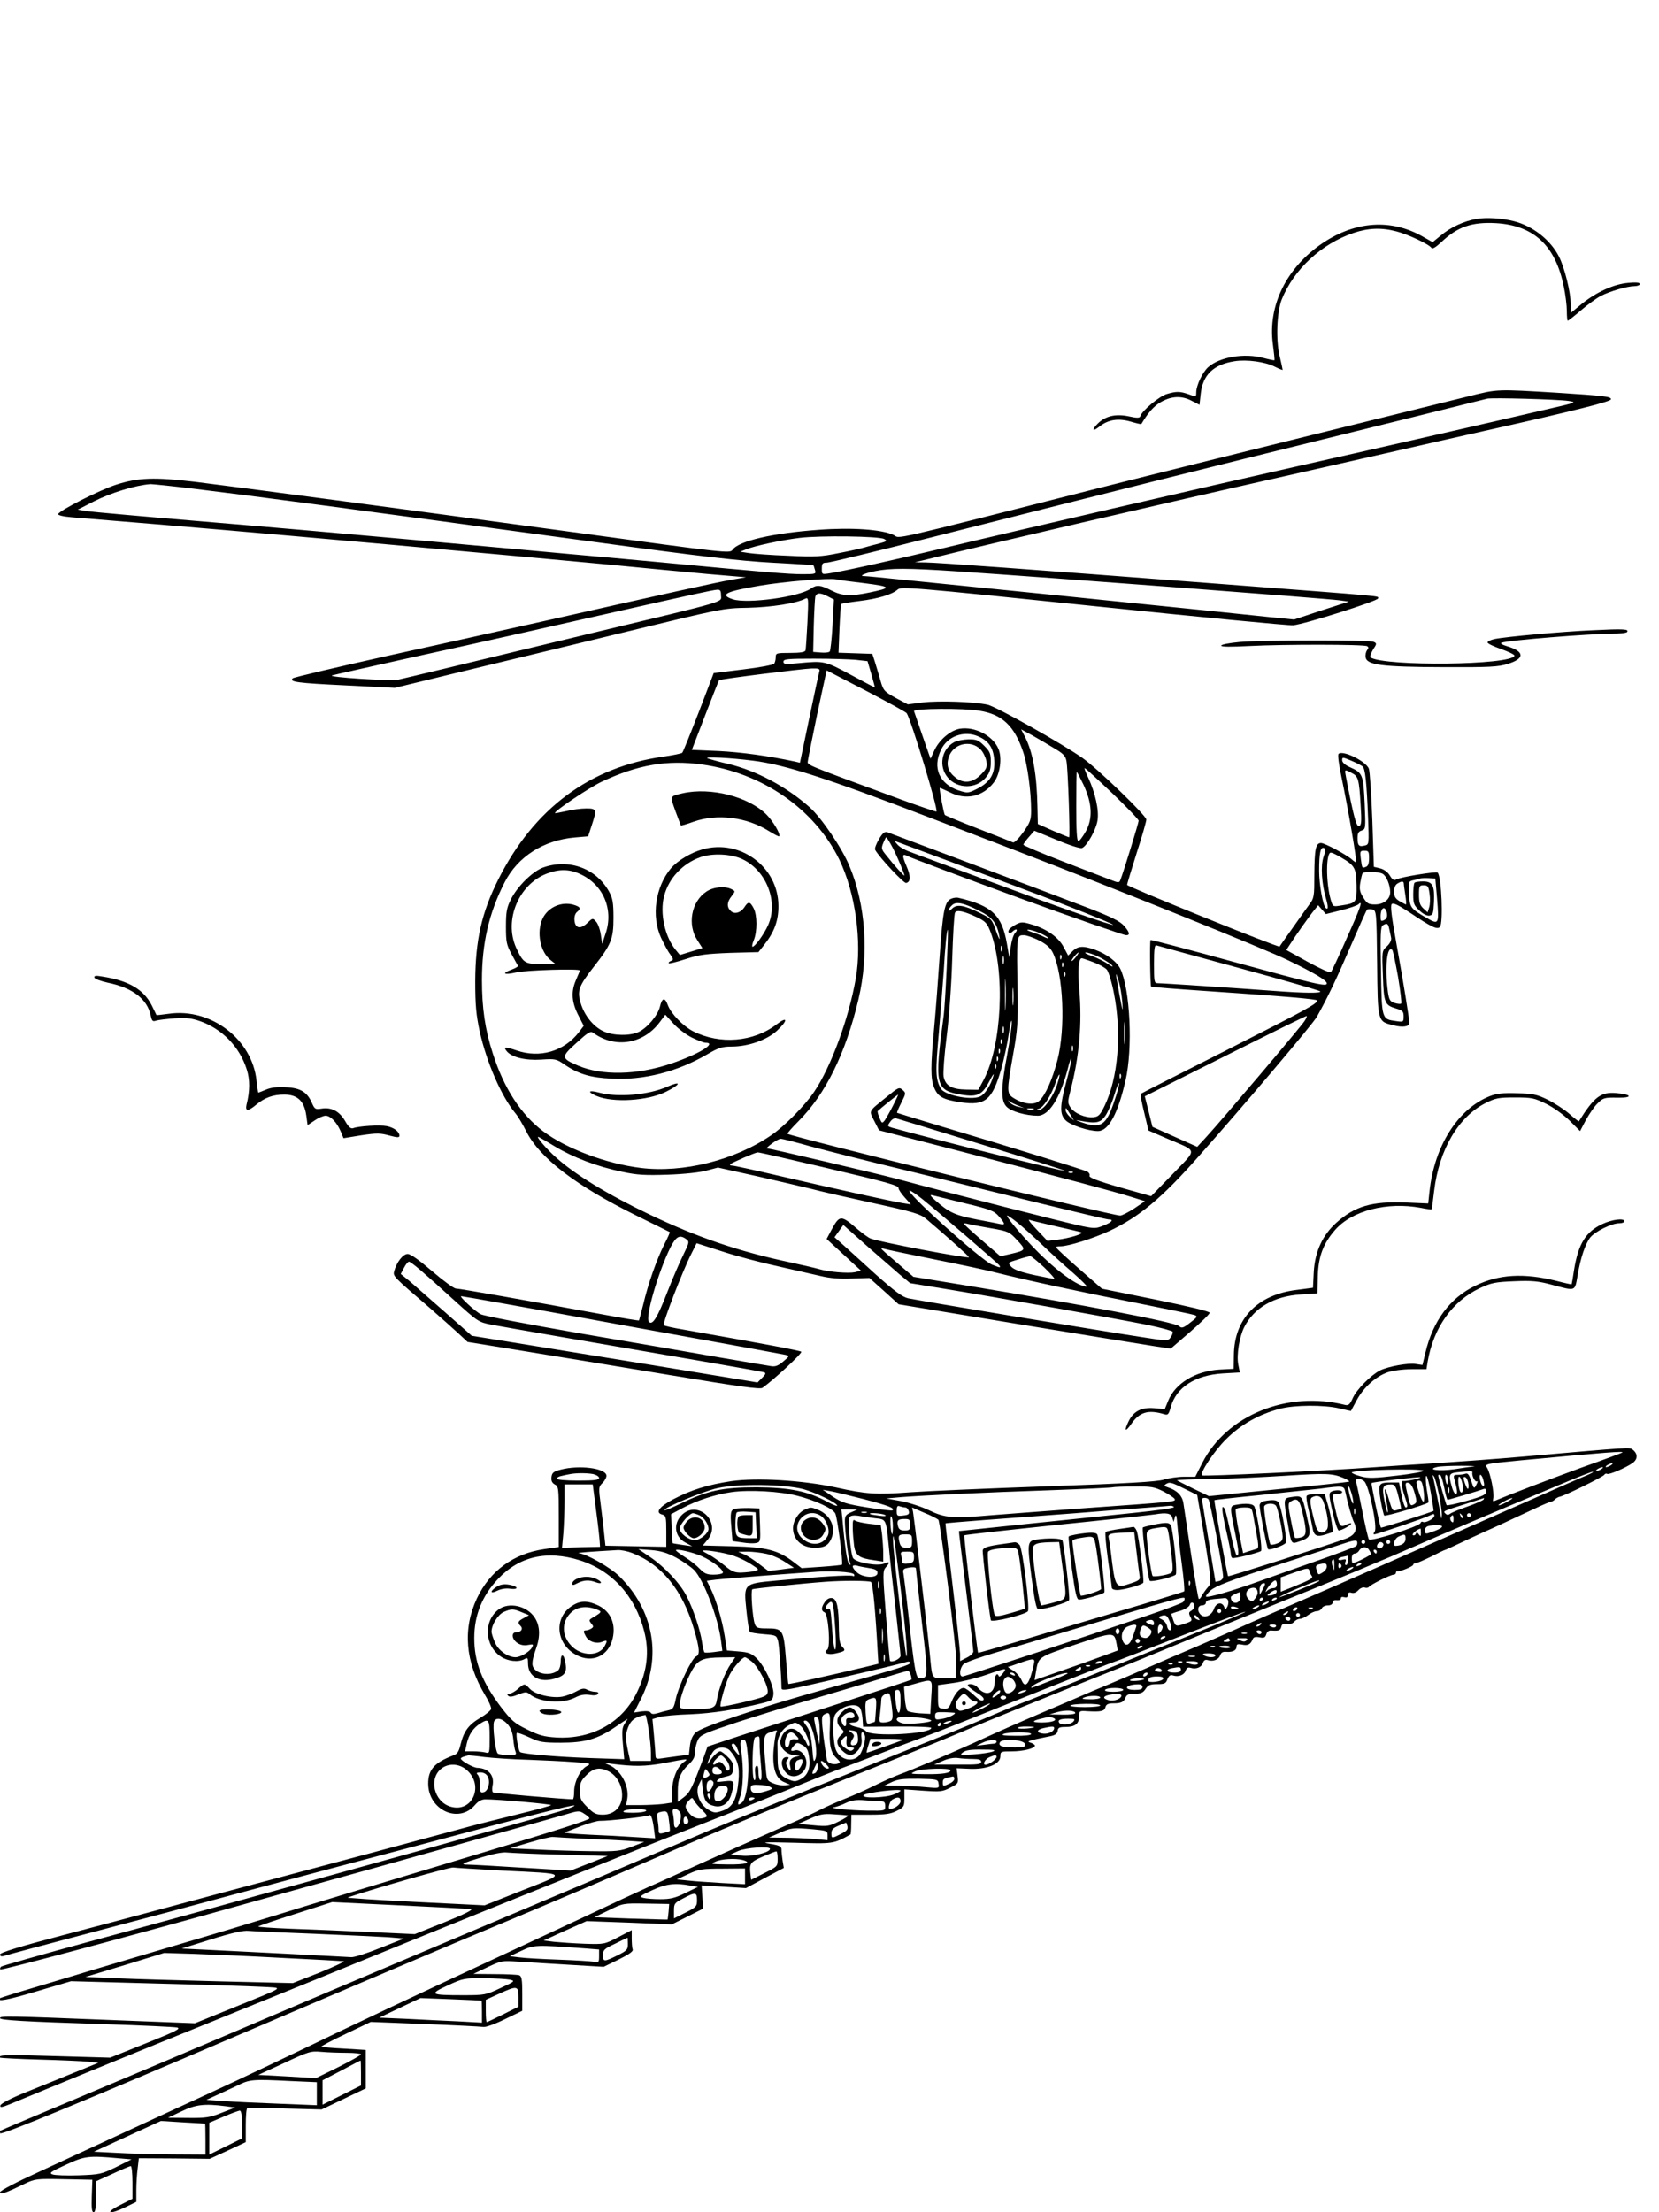 <?xml version="1.0" standalone="no"?>
<!DOCTYPE svg PUBLIC "-//W3C//DTD SVG 20010904//EN"
 "http://www.w3.org/TR/2001/REC-SVG-20010904/DTD/svg10.dtd">
<svg version="1.0" xmlns="http://www.w3.org/2000/svg"
 width="864pt" height="1152pt" viewBox="0 0 864 1152"
 preserveAspectRatio="xMidYMid meet">

<g transform="translate(0,1152) scale(0.1,-0.1)"
fill="#000000" stroke="none">
<path d="M7689 10380 c-64 -11 -134 -43 -185 -86 l-43 -35 -53 30 c-163 92
-347 80 -517 -33 -190 -127 -289 -326 -262 -528 6 -45 10 -82 8 -84 -1 -1 -27
4 -57 12 -99 27 -230 5 -289 -49 -29 -27 -60 -93 -61 -128 0 -26 0 -27 -37
-13 -48 17 -66 17 -117 2 -39 -12 -129 -87 -137 -115 -3 -10 -16 -11 -61 -1
-68 14 -122 2 -162 -39 -33 -33 -26 -43 10 -14 46 36 97 44 161 26 30 -9 56
-15 57 -13 36 60 64 92 101 114 56 32 109 35 163 6 l39 -20 6 55 c10 100 66
155 177 172 63 10 160 -3 210 -29 22 -11 40 -18 40 -16 0 3 -7 35 -16 73 -20
85 -14 228 11 293 63 157 206 290 374 347 77 26 145 29 224 8 62 -16 171 -68
182 -86 5 -7 22 3 49 28 86 82 160 108 288 101 196 -12 309 -117 352 -330 9
-42 16 -100 16 -128 0 -27 2 -50 5 -50 3 0 35 25 70 55 35 30 81 63 102 74 49
25 139 51 175 51 15 0 28 5 28 11 0 8 -19 10 -60 6 -75 -6 -166 -48 -243 -110
l-57 -47 0 48 c0 60 -31 185 -60 244 -44 88 -137 161 -235 186 -62 16 -145 21
-196 12z"/>
<path d="M7655 9458 c-66 -16 -430 -106 -810 -200 -379 -94 -883 -219 -1120
-279 -1129 -286 -1033 -264 -1071 -245 -62 29 -217 40 -390 27 -239 -17 -417
-58 -449 -104 -14 -19 -20 -19 -832 92 -927 126 -1703 229 -1968 262 -211 25
-295 22 -410 -15 -84 -27 -296 -134 -302 -153 -2 -6 25 -13 74 -17 638 -52
935 -78 1643 -141 459 -41 977 -89 1150 -105 173 -17 405 -39 515 -49 l200
-17 -75 -13 c-75 -13 -352 -74 -980 -216 -184 -41 -551 -123 -815 -181 -264
-59 -484 -111 -490 -116 -21 -19 23 -25 273 -37 l258 -13 354 86 c195 47 580
140 855 207 494 120 502 122 630 124 122 3 252 23 298 47 18 9 18 3 12 -124
-4 -73 -8 -139 -10 -145 -3 -9 -28 -13 -80 -13 -71 0 -75 -1 -75 -22 0 -13 -4
-28 -8 -34 -4 -6 -76 -20 -161 -30 l-154 -19 -78 -204 c-44 -113 -82 -208 -86
-211 -5 -4 -48 -13 -98 -20 -383 -54 -674 -270 -860 -640 -87 -173 -119 -317
-120 -530 0 -126 5 -175 23 -260 36 -162 114 -341 186 -427 13 -15 38 -57 56
-93 70 -140 259 -284 570 -438 96 -47 176 -87 178 -88 2 -1 -11 -31 -29 -65
-39 -78 -84 -205 -109 -312 -11 -43 -21 -81 -22 -83 -2 -2 -87 12 -188 31
-395 73 -748 135 -766 135 -10 0 -66 41 -123 90 -68 58 -112 90 -128 90 -24 0
-57 -42 -70 -89 -7 -27 -6 -28 183 -190 60 -52 129 -114 154 -137 l45 -42 290
-47 c160 -26 502 -82 760 -125 368 -61 474 -76 486 -67 58 41 209 181 202 188
-7 6 -188 40 -618 116 -49 8 -93 18 -98 22 -8 8 96 278 143 371 l28 56 134
-43 c73 -24 205 -59 293 -78 88 -20 189 -43 224 -51 42 -10 97 -15 157 -12
l92 3 76 -68 76 -69 623 -103 c342 -56 661 -108 708 -115 l86 -13 102 88 c55
48 101 92 101 99 0 7 -109 33 -280 68 l-281 57 -77 67 c-107 93 -162 144 -162
149 0 3 10 5 23 5 41 0 171 41 255 80 155 73 272 170 466 390 231 260 593 687
614 725 56 99 105 203 177 370 43 99 80 183 84 187 3 4 16 5 28 2 21 -6 22 -9
25 -279 3 -309 2 -304 85 -324 48 -13 83 -7 83 12 -1 25 -31 211 -66 405 -27
149 -34 206 -26 214 8 8 33 -4 94 -44 114 -76 142 -90 157 -75 18 18 9 262
-12 283 -7 7 -194 -23 -216 -36 -11 -6 -20 -1 -33 21 -10 17 -30 32 -50 37
l-33 8 -8 244 c-5 134 -13 254 -18 267 -15 39 -137 99 -158 77 -5 -5 2 -58 16
-124 33 -156 82 -440 75 -440 -3 0 -13 6 -21 14 -28 25 -142 86 -161 86 -28 0
-34 -32 -35 -165 0 -113 -1 -122 -26 -155 -14 -19 -54 -75 -89 -125 -35 -49
-65 -92 -66 -94 -5 -7 -794 312 -794 321 0 6 23 81 50 167 28 86 50 164 50
173 0 21 -251 263 -331 320 -103 73 -450 268 -495 278 -71 16 -255 22 -338 12
l-78 -10 -64 34 c-60 34 -64 38 -79 92 -9 31 -22 75 -29 97 l-13 40 -88 3 -88
3 5 125 c3 68 7 126 9 129 3 2 44 9 93 15 99 12 172 34 201 60 19 16 62 13
1020 -86 550 -57 1018 -102 1040 -100 61 6 446 128 442 140 -4 14 81 6 -832
76 -1023 78 -1453 110 -1523 111 l-57 1 70 17 c280 70 1222 289 1850 430 220
50 490 111 600 136 110 25 310 71 445 101 486 109 660 153 660 165 0 14 -33
18 -283 34 -312 19 -308 19 -452 -17z m515 -26 c43 -7 39 -8 -95 -39 -427 -99
-975 -224 -1305 -298 -480 -108 -1506 -345 -1855 -429 -276 -66 -516 -119
-592 -131 -43 -7 -43 -7 -43 24 0 27 4 31 26 31 14 0 258 59 542 131 1024 259
1389 350 2127 532 413 102 759 188 770 191 25 6 364 -3 425 -12z m-7161 -457
c329 -40 788 -101 2101 -279 535 -73 744 -97 910 -106 118 -6 216 -13 216 -13
1 -1 5 -12 8 -24 7 -22 5 -23 -64 -23 -74 0 -193 10 -730 61 -173 16 -391 36
-485 44 -93 9 -440 40 -770 70 -330 30 -845 75 -1145 100 -300 25 -567 49
-595 53 l-50 8 82 42 c90 46 218 85 297 91 10 0 111 -10 225 -24z m3596 -262
c17 -10 14 -12 -25 -23 -25 -6 -58 -15 -75 -20 -16 -5 -77 -19 -135 -30 -93
-19 -124 -21 -265 -14 -88 3 -180 10 -205 14 l-45 7 30 12 c43 18 187 49 280
60 107 13 414 9 440 -6z m375 -168 c520 -35 1918 -141 1995 -151 l50 -7 -143
-46 -142 -47 -123 12 c-67 7 -214 22 -327 34 -113 11 -470 48 -795 81 -324 33
-677 68 -784 79 -107 11 -201 20 -210 20 -31 0 3 15 57 26 81 16 167 16 422
-1z m-477 -62 c140 -18 143 -24 27 -48 -100 -21 -143 -19 -200 10 -57 29 -77
31 -107 10 -62 -44 -331 -80 -406 -56 -72 24 -39 41 139 71 129 22 361 41 399
33 11 -3 78 -12 148 -20z m-748 -63 c0 -38 53 -23 -665 -195 -311 -75 -659
-159 -775 -187 -115 -28 -223 -53 -240 -57 -38 -9 -379 13 -345 22 14 4 189
43 390 88 405 89 734 163 1095 245 381 86 499 112 520 113 16 1 20 -5 20 -29z
m557 -6 l31 -16 -7 -131 c-4 -73 -11 -136 -15 -140 -5 -5 -26 -7 -47 -5 l-39
3 3 135 c2 74 6 143 8 153 7 21 26 22 66 1z m145 -330 l61 -7 20 -68 c11 -38
19 -69 18 -69 -2 0 -58 30 -127 67 -132 71 -138 72 -266 60 -72 -7 -83 -6 -83
7 0 14 21 16 159 16 87 0 185 -3 218 -6z m-190 -61 c-3 -10 -27 -121 -53 -246
l-48 -229 -25 6 c-140 30 -280 49 -397 55 l-141 6 69 179 c38 99 71 182 73
184 6 6 429 59 483 61 37 1 43 -2 39 -16z m455 -217 c24 -37 165 -502 155
-512 -2 -2 -84 26 -183 62 -508 187 -489 179 -487 200 1 10 23 121 49 246 l49
227 205 -106 c113 -59 208 -111 212 -117z m378 13 c120 -19 183 -79 229 -216
22 -65 41 -205 41 -304 0 -49 -5 -62 -41 -113 -23 -32 -46 -55 -53 -53 -6 3
-87 35 -180 71 -93 36 -172 69 -175 72 -6 5 -30 136 -27 141 1 1 24 -9 51 -22
85 -44 174 -24 231 51 32 42 44 126 24 174 -29 69 -123 118 -202 105 -50 -9
-108 -59 -133 -115 l-19 -41 -43 123 c-23 68 -43 124 -43 125 -1 14 258 16
340 2z m391 -196 c46 -27 58 -39 63 -66 8 -41 20 -397 14 -397 -3 0 -40 15
-84 34 l-79 35 -2 88 c-3 169 -24 287 -65 366 l-20 39 59 -32 c32 -18 83 -48
114 -67z m-398 63 c56 -24 80 -59 85 -124 5 -72 -22 -116 -90 -150 -46 -23
-49 -23 -96 -8 -100 34 -137 118 -91 212 33 70 119 101 192 70z m-1172 -127
c168 -21 393 -94 914 -294 77 -29 289 -111 470 -180 531 -204 1270 -501 1400
-564 137 -66 205 -106 205 -122 0 -18 -50 -7 -496 115 -230 63 -420 113 -422
111 -5 -5 -2 -238 3 -243 2 -2 127 -12 277 -22 430 -29 588 -43 588 -50 0 -17
-61 -50 -475 -260 -242 -122 -442 -224 -444 -226 -3 -3 5 -47 18 -98 l22 -93
97 -42 c163 -70 159 -49 30 -184 l-113 -116 -163 46 c-115 33 -161 51 -158 60
3 7 -2 17 -12 22 -19 10 -386 124 -752 233 -129 39 -236 72 -238 73 -2 2 8 25
22 53 24 48 25 50 7 66 -18 16 -22 14 -82 -35 -100 -81 -94 -70 -66 -126 l25
-49 419 -108 c578 -150 805 -211 892 -238 l74 -23 -56 -38 c-31 -20 -64 -37
-73 -37 -44 0 -1715 411 -1733 426 -2 2 23 31 57 65 142 142 246 353 313 636
55 233 38 492 -48 695 -38 92 -145 249 -205 303 -120 107 -276 191 -425 227
-49 11 -97 25 -108 29 -23 10 121 3 236 -12z m3175 -30 c14 -12 21 -76 29
-270 5 -134 5 -137 -17 -142 -30 -8 -38 -1 -38 38 0 26 5 35 21 40 21 7 22 10
16 142 -7 150 -10 158 -77 188 -25 11 -40 25 -40 36 0 17 2 17 47 -2 26 -11
53 -25 59 -30z m-3440 10 c315 -44 586 -232 715 -495 84 -174 119 -426 86
-619 -37 -211 -130 -463 -218 -592 -48 -71 -156 -180 -223 -225 -190 -130
-458 -197 -679 -170 -179 22 -387 100 -507 190 -117 88 -206 225 -264 408 -40
123 -56 235 -56 381 0 190 36 348 118 508 68 134 203 220 366 234 l69 6 18 55
c28 85 27 90 -28 90 -27 0 -74 -6 -105 -14 -32 -7 -58 -12 -58 -10 0 13 178
132 243 163 189 89 342 115 523 90z m2137 -150 c75 -72 137 -136 137 -143 0
-11 -79 -268 -95 -308 -6 -16 -10 -16 -53 1 -26 10 -138 53 -249 96 -112 43
-203 82 -203 86 0 5 13 23 29 41 l28 32 117 -48 c63 -27 123 -46 131 -42 25 9
74 96 81 145 8 53 -12 143 -49 222 -13 27 -21 49 -18 49 4 0 68 -59 144 -131z
m1246 106 c35 -17 39 -32 47 -166 6 -88 4 -107 -8 -111 -14 -6 -30 56 -68 255
-8 42 -9 42 29 22z m-1396 -62 c45 -97 49 -174 12 -242 -16 -28 -33 -51 -39
-51 -8 0 -11 57 -11 180 0 99 1 180 3 180 2 0 17 -30 35 -67z m1250 -375 c-16
-46 -10 -140 13 -218 12 -41 12 -61 -2 -48 -15 16 -34 122 -34 193 0 93 7 126
25 119 10 -4 9 -14 -2 -46z m237 -7 c0 -27 -5 -41 -16 -45 -21 -8 -20 -9 -27
42 -5 39 -4 42 19 42 21 0 24 -4 24 -39z m-146 4 c72 -42 79 -55 81 -146 1
-90 0 -92 -85 -105 -38 -6 -39 -6 -50 32 -25 89 -25 244 1 244 6 0 30 -11 53
-25z m216 -85 c20 -10 40 -59 40 -96 0 -37 -34 -64 -79 -64 -34 0 -42 5 -61
36 -18 28 -21 44 -16 76 4 23 9 45 12 50 7 11 81 10 104 -2z m284 -127 c11
-138 10 -140 -56 -102 -83 48 -86 53 -90 125 -3 62 -2 65 22 70 14 3 30 7 35
9 6 2 26 3 45 2 l35 -2 9 -102z m-173 75 c0 -7 4 -34 8 -60 4 -27 6 -48 3 -48
-2 0 -17 8 -33 17 -22 13 -29 25 -29 50 0 20 7 36 18 42 23 14 32 13 33 -1z
m-297 -283 c-41 -94 -79 -174 -83 -178 -5 -4 -58 20 -120 54 l-112 62 17 26
c31 49 107 156 128 181 l21 26 20 -23 20 -23 80 20 c44 11 84 25 90 31 25 25
10 -18 -61 -176z m209 130 c3 -18 -1 -29 -14 -36 -17 -8 -19 -6 -19 19 0 47
24 59 33 17z m12 -82 c4 -16 8 -37 10 -47 2 -12 -6 -29 -22 -44 -26 -23 -26
-24 -21 -152 5 -143 9 -154 69 -172 34 -10 39 -15 39 -41 0 -29 -1 -30 -41
-24 -73 10 -73 9 -77 263 -4 184 -2 228 9 235 22 14 28 11 34 -18z m-785 -203
c228 -62 419 -117 425 -122 12 -11 -83 -10 -241 2 -159 12 -578 40 -605 40
-18 0 -19 8 -19 101 0 77 3 100 13 96 6 -2 199 -55 427 -117z m831 -47 c12
-73 20 -136 16 -139 -3 -3 -18 -2 -34 3 -24 8 -29 16 -35 59 -17 127 -4 245
23 217 4 -5 17 -68 30 -140z m-487 -230 c-19 -30 -432 -517 -511 -603 l-48
-52 -117 52 -116 52 -20 80 -20 79 417 209 c229 115 420 209 425 209 4 1 0
-11 -10 -26z m-2143 -440 c-16 -32 -36 -66 -43 -77 -14 -17 -15 -17 -28 13 -7
17 -11 33 -9 35 13 13 104 86 106 86 2 0 -10 -26 -26 -57z m466 -204 c238 -73
431 -134 429 -136 -5 -5 -685 165 -899 224 -26 8 -27 9 -11 31 9 14 22 21 32
18 10 -3 212 -64 449 -137z m-2229 -8 c98 -59 222 -106 352 -133 79 -17 119
-19 240 -15 86 3 168 12 202 22 l57 15 203 -45 c112 -26 239 -55 283 -66 44
-12 189 -45 322 -74 210 -46 247 -57 276 -82 109 -92 226 -197 223 -200 -8 -8
-464 79 -511 97 -12 4 -43 27 -69 49 -87 75 -93 75 -136 -4 l-25 -47 90 -83
89 -82 -32 -8 c-35 -7 -135 1 -186 16 -17 5 -85 21 -150 35 -269 57 -485 131
-732 249 -218 104 -391 209 -491 300 -47 42 -101 105 -90 105 2 0 41 -22 85
-49z m1338 -2 c82 -22 315 -81 519 -130 203 -50 514 -126 691 -170 177 -43
328 -79 337 -79 30 0 18 -15 -26 -32 -38 -16 -48 -16 -112 -3 -97 21 -660 164
-975 249 -99 26 -651 156 -666 156 -4 0 7 11 26 25 19 14 39 25 46 25 7 0 79
-18 160 -41z m65 -108 c348 -82 389 -94 389 -110 0 -6 14 -27 32 -47 l32 -36
-44 7 c-57 9 -372 79 -652 144 -119 28 -225 51 -234 51 -10 0 -14 3 -11 7 9 9
129 61 143 62 6 1 162 -35 345 -78z m1296 -27 c-3 -3 -12 -4 -19 -1 -8 3 -5 6
6 6 11 1 17 -2 13 -5z m-780 -141 c100 -81 391 -332 398 -343 8 -13 4 -13 -40
5 -58 25 -459 385 -427 385 6 0 37 -21 69 -47z m218 -19 c134 -32 153 -40 177
-68 32 -37 34 -45 11 -41 -10 2 -67 14 -128 25 -112 22 -143 36 -215 100 -25
22 -29 30 -15 26 11 -3 88 -22 170 -42z m274 -101 c25 -20 82 -71 126 -113 44
-42 117 -109 163 -148 45 -40 77 -72 72 -72 -47 0 -162 84 -276 202 -77 80
-149 168 -138 168 4 0 28 -17 53 -37z m196 -18 c66 -15 127 -29 135 -32 19 -7
-59 -31 -125 -39 l-50 -6 -55 58 c-30 31 -48 55 -40 52 8 -3 69 -18 135 -33z
m-335 -11 c92 -16 96 -18 137 -62 48 -51 47 -53 -34 -72 l-53 -12 -95 82 c-52
45 -95 84 -95 87 0 3 10 3 23 -1 12 -3 65 -13 117 -22z m-625 -110 c50 -43
116 -101 147 -128 l58 -48 177 -29 c251 -41 892 -155 1052 -187 74 -15 136
-32 138 -37 2 -6 -3 -19 -11 -30 -13 -19 -16 -19 -162 4 -204 31 -1154 189
-1204 200 -31 7 -70 36 -172 127 -72 66 -149 135 -171 155 l-41 36 23 32 23
32 27 -24 c14 -13 67 -59 116 -103z m-961 53 c17 -13 16 -17 -16 -83 -19 -38
-56 -124 -82 -191 -52 -134 -77 -175 -96 -157 -22 21 47 257 111 387 30 59 49
69 83 44z m1296 -106 c135 -27 281 -58 325 -70 147 -37 438 -100 723 -156 156
-31 292 -59 303 -63 17 -7 15 -11 -23 -40 -36 -28 -44 -30 -57 -18 -24 21
-490 110 -1110 212 l-274 45 -83 71 c-46 39 -84 73 -84 75 0 3 8 2 18 -1 9 -3
127 -28 262 -55z m568 -41 c34 -33 58 -60 52 -60 -6 0 -55 10 -108 21 -67 15
-103 28 -116 43 -18 21 -18 21 35 37 30 10 59 17 64 18 6 0 38 -27 73 -59z
m-3251 -12 c26 -22 106 -93 176 -157 126 -114 129 -116 195 -129 63 -12 535
-94 1142 -198 146 -25 271 -48 279 -50 11 -4 9 -10 -10 -29 l-24 -24 -540 89
c-297 48 -632 103 -744 121 l-204 33 -136 120 c-76 67 -159 139 -185 162 l-49
40 17 32 c9 18 21 32 26 32 5 0 30 -19 57 -42z m445 -178 c123 -22 297 -53
388 -70 91 -17 363 -66 605 -110 242 -44 451 -82 464 -85 24 -6 24 -6 -10 -35
-26 -22 -41 -28 -64 -24 -16 2 -131 22 -255 43 -124 22 -450 78 -725 125 -275
48 -514 93 -531 102 -30 15 -115 94 -102 94 4 0 107 -18 230 -40z"/>
<path d="M4969 7655 c-66 -36 -82 -126 -33 -184 50 -60 148 -60 198 0 20 24
26 41 26 81 0 44 -4 54 -34 84 -30 30 -40 34 -82 34 -27 -1 -61 -7 -75 -15z
m138 -38 c13 -13 26 -40 30 -60 5 -32 1 -41 -30 -72 -42 -42 -89 -47 -131 -14
-38 30 -49 64 -35 106 23 71 114 93 166 40z"/>
<path d="M4577 7149 c-14 -24 -23 -48 -19 -55 24 -42 148 -174 161 -172 24 5
25 35 1 90 -23 54 -22 65 7 50 16 -9 297 -114 583 -219 252 -92 542 -193 555
-193 22 0 18 16 -12 50 -21 23 -66 45 -173 87 -193 74 -1041 393 -1061 400
-12 3 -25 -8 -42 -38z m62 -25 c21 -35 71 -151 71 -163 0 -6 -53 52 -96 107
-24 29 -25 35 -14 62 7 17 14 30 15 30 2 0 13 -16 24 -36z m321 -95 c146 -55
315 -118 375 -141 221 -82 466 -180 462 -184 -2 -2 -75 21 -163 52 -166 58
-212 75 -614 224 -135 50 -264 97 -286 106 -23 8 -50 24 -60 36 -19 21 -19 21
1 13 11 -4 139 -52 285 -106z"/>
<path d="M4954 6840 c-34 -14 -44 -62 -60 -295 -8 -121 -21 -291 -29 -378 -19
-199 -19 -265 0 -311 20 -48 46 -62 137 -76 130 -19 165 10 213 175 14 50 32
133 39 185 8 52 14 78 15 58 1 -20 -10 -98 -24 -172 -33 -176 -33 -239 -2
-270 24 -24 101 -46 162 -46 57 0 115 89 155 241 10 41 19 65 19 54 1 -11 -11
-63 -25 -115 -35 -130 -36 -173 -4 -204 24 -25 119 -56 168 -56 55 0 104 89
144 265 38 165 24 472 -27 579 -19 39 -71 78 -134 101 -60 21 -88 19 -115 -8
l-23 -23 -24 45 c-27 51 -88 94 -166 117 -47 14 -55 14 -82 0 -16 -9 -33 -21
-36 -27 -10 -16 4 -24 17 -11 19 19 33 14 15 -6 -9 -9 -19 -42 -23 -72 l-8
-55 -12 71 c-26 149 -78 198 -254 239 -8 2 -25 0 -36 -5z m146 -63 c69 -34 94
-66 105 -137 4 -21 -3 -8 -17 30 -22 64 -24 66 -87 97 -83 40 -118 46 -143 21
-10 -10 -18 -14 -18 -9 0 5 7 17 17 26 21 22 58 15 143 -28z m-13 -33 c46 -22
54 -31 72 -78 77 -207 59 -592 -37 -771 l-27 -50 -62 1 c-76 1 -110 20 -119
69 -3 19 4 112 16 207 13 100 25 270 29 403 4 127 10 236 15 243 9 15 45 8
113 -24z m-157 -270 c-5 -110 -12 -218 -15 -240 -50 -369 -44 -392 94 -415 82
-13 107 0 144 71 15 30 25 44 21 30 -14 -53 -46 -101 -72 -111 -51 -20 -185 9
-203 43 -27 50 -28 85 -9 297 10 119 21 261 25 316 7 127 16 217 21 213 2 -2
-1 -94 -6 -204z m488 186 c23 -10 42 -22 42 -25 0 -3 -10 0 -22 6 -13 7 -41
18 -63 25 -22 7 -31 13 -20 13 11 0 39 -8 63 -19z m-7 -37 c39 -20 59 -38 72
-64 55 -112 67 -395 24 -560 -27 -103 -63 -183 -95 -212 -25 -23 -81 -17 -130
13 -40 24 -40 34 -6 227 23 128 26 170 24 313 -6 316 -6 310 33 310 13 0 48
-12 78 -27z m-194 -55 c-3 -7 -5 -2 -5 12 0 14 2 19 5 13 2 -7 2 -19 0 -25z
m386 -32 c-10 -13 -20 -22 -22 -20 -4 4 29 44 36 44 2 0 -4 -11 -14 -24z m124
-1 c28 -15 57 -33 65 -43 7 -9 -2 -6 -22 8 -19 14 -57 32 -85 42 -27 10 -41
17 -29 18 11 0 43 -11 71 -25z m-500 -32 c-3 -10 -5 -2 -5 17 0 19 2 27 5 18
2 -10 2 -26 0 -35z m300 25 c-3 -8 -6 -5 -6 6 -1 11 2 17 5 13 3 -3 4 -12 1
-19z m166 -18 c30 -11 62 -29 71 -39 9 -10 26 -65 37 -122 42 -210 22 -444
-49 -589 -23 -47 -31 -55 -58 -58 -42 -4 -98 20 -119 51 -15 23 -15 30 0 88
46 176 61 352 46 522 -9 106 -4 167 13 167 3 0 30 -9 59 -20z m-156 -22 c-3
-8 -6 -5 -6 6 -1 11 2 17 5 13 3 -3 4 -12 1 -19z m-300 -215 c-2 -38 -3 -7 -3
67 0 74 1 105 3 68 2 -38 2 -98 0 -135z m310 165 c-3 -8 -6 -5 -6 6 -1 11 2
17 5 13 3 -3 4 -12 1 -19z m298 -137 c4 -57 2 -51 -15 39 -22 122 -23 131 -4
71 8 -25 16 -74 19 -110z m-568 -8 c-2 -21 -4 -4 -4 37 0 41 2 58 4 38 2 -21
2 -55 0 -75z m580 -200 c-2 -27 -3 -5 -3 47 0 52 1 74 3 48 2 -27 2 -69 0 -95z
m-630 50 c-3 -10 -5 -4 -5 12 0 17 2 24 5 18 2 -7 2 -21 0 -30z m-10 -55 c-3
-8 -6 -5 -6 6 -1 11 2 17 5 13 3 -3 4 -12 1 -19z m370 -40 c-3 -7 -5 -2 -5 12
0 14 2 19 5 13 2 -7 2 -19 0 -25z m-380 -10 c-3 -8 -6 -5 -6 6 -1 11 2 17 5
13 3 -3 4 -12 1 -19z m-10 -40 c-3 -8 -6 -5 -6 6 -1 11 2 17 5 13 3 -3 4 -12
1 -19z m-10 -40 c-3 -8 -6 -5 -6 6 -1 11 2 17 5 13 3 -3 4 -12 1 -19z m318
-87 c-20 -63 -70 -131 -93 -130 -15 1 -15 2 0 6 22 6 62 68 84 131 23 65 31
60 9 -7z m332 37 c-3 -8 -6 -5 -6 6 -1 11 2 17 5 13 3 -3 4 -12 1 -19z m-32
-117 c-43 -132 -71 -150 -170 -116 -38 14 -39 14 -5 8 78 -15 102 -10 127 27
13 19 34 67 46 107 12 39 23 68 25 62 2 -5 -8 -45 -23 -88z m-500 -30 l30 -11
-30 6 c-16 3 -37 13 -45 22 -13 14 -13 15 0 5 8 -6 29 -15 45 -22z m78 -18
c-7 -2 -21 -2 -30 0 -10 3 -4 5 12 5 17 0 24 -2 18 -5z m192 -28 l18 -30 -21
19 c-12 11 -22 26 -22 34 0 17 -1 18 25 -23z"/>
<path d="M3555 7389 c-68 -16 -66 -12 -38 -91 15 -40 28 -75 29 -77 2 -1 31 7
66 20 123 43 275 25 393 -49 27 -17 51 -29 53 -27 9 9 -31 78 -66 113 -94 94
-291 144 -437 111z"/>
<path d="M3659 7097 c-61 -17 -131 -59 -165 -99 -81 -97 -103 -249 -51 -362
15 -31 35 -70 47 -85 18 -26 18 -30 4 -35 -9 -4 -14 -9 -11 -12 3 -3 43 7 89
22 70 23 106 27 231 32 l147 4 30 38 c53 67 75 127 74 205 -2 201 -199 347
-395 292z m207 -51 c125 -58 189 -222 134 -344 -21 -47 -68 -112 -81 -112 -4
0 -1 16 7 35 18 45 18 128 -1 165 -19 36 -28 37 -48 6 -20 -30 -53 -39 -72
-19 -21 20 -19 46 5 76 20 26 20 26 1 36 -34 18 -95 13 -132 -12 -79 -52 -101
-173 -46 -255 l25 -39 -58 -18 -59 -18 -20 24 c-59 69 -86 196 -62 284 24 92
96 168 188 201 62 22 160 18 219 -10z"/>
<path d="M2830 7003 c-56 -20 -137 -100 -170 -168 -21 -42 -25 -65 -25 -140 0
-81 3 -95 30 -145 16 -30 31 -57 33 -60 1 -3 -14 -12 -33 -19 -55 -20 -41 -30
23 -15 50 12 332 21 332 10 0 -2 -10 -25 -21 -51 -26 -60 -22 -116 15 -186
l26 -51 -25 -33 c-77 -100 -204 -137 -325 -95 -59 20 -70 19 -51 -4 26 -32 97
-49 178 -44 74 5 80 4 122 -25 73 -50 136 -69 246 -74 168 -9 343 36 499 127
58 34 77 40 126 40 87 0 183 34 236 82 58 54 58 79 -1 34 -121 -93 -296 -107
-436 -36 -52 27 -115 92 -131 136 -15 42 -30 39 -41 -8 -11 -45 -65 -110 -111
-132 -45 -21 -131 -20 -182 3 -53 24 -101 83 -120 148 -19 64 -10 88 68 188
91 116 103 145 103 255 0 78 -4 102 -22 135 -66 122 -208 175 -343 128z m190
-34 c121 -54 177 -184 134 -310 l-18 -54 -7 48 c-4 27 -15 58 -25 68 -17 19
-18 19 -45 -7 -35 -34 -63 -29 -67 12 -2 19 3 36 12 44 24 19 19 28 -19 39
-63 17 -131 -14 -159 -72 -33 -71 -13 -174 42 -217 l25 -20 -75 0 c-85 0 -93
5 -130 85 -64 142 12 328 158 385 64 25 118 25 174 -1z m583 -852 c31 -15 63
-27 71 -27 64 0 -37 -61 -180 -109 -177 -60 -360 -63 -484 -10 -89 38 -89 45
-8 118 59 54 73 63 87 53 113 -83 260 -60 346 54 l30 40 42 -46 c22 -25 66
-58 96 -73z"/>
<path d="M3475 5861 c-97 -43 -257 -57 -354 -31 -56 15 -65 5 -15 -17 86 -37
269 -26 365 23 76 38 79 58 4 25z"/>
<path d="M7367 6923 c-4 -3 -7 -31 -7 -61 0 -48 4 -57 32 -83 18 -18 40 -29
52 -27 19 3 21 11 24 70 4 87 -7 108 -57 108 -21 0 -41 -3 -44 -7z m78 -57 c4
-25 3 -56 -2 -71 l-8 -26 -23 21 c-17 16 -22 32 -22 70 0 46 2 50 24 50 22 0
26 -6 31 -44z"/>
<path d="M8295 8238 c-159 -7 -449 -33 -513 -46 -18 -4 -34 -12 -35 -17 -1 -6
31 -21 71 -35 39 -14 71 -29 69 -35 -17 -49 -672 -56 -749 -9 -5 3 1 21 12 40
21 32 21 34 3 42 -25 10 -575 9 -695 -1 -54 -5 -98 -13 -98 -19 0 -7 50 -7
148 -2 176 9 596 9 612 -1 8 -5 8 -10 0 -20 -6 -8 -10 -24 -8 -37 5 -41 85
-51 403 -52 243 -1 288 1 338 17 88 27 88 64 -2 91 -27 8 -40 16 -31 19 36 13
458 47 577 47 39 0 74 4 77 9 10 15 -15 17 -179 9z"/>
<path d="M492 6429 c2 -7 33 -18 68 -26 129 -26 207 -85 225 -171 6 -29 10
-33 28 -27 12 4 56 9 97 12 60 4 87 1 133 -15 115 -41 205 -134 242 -251 17
-52 17 -113 -1 -183 -8 -36 8 -36 50 -1 44 37 88 53 146 53 69 0 104 -33 115
-108 l7 -51 36 24 c20 14 46 25 58 25 25 0 58 -34 78 -81 l15 -36 92 15 c81
12 99 12 146 -1 42 -11 53 -12 53 -1 0 21 -29 43 -67 50 -36 7 -146 0 -174
-11 -12 -4 -24 6 -42 38 -30 51 -71 72 -122 64 -32 -5 -36 -3 -49 26 -25 59
-59 81 -134 85 -47 3 -80 -1 -106 -12 -21 -9 -40 -16 -41 -16 -1 0 -5 28 -9
62 -22 215 -237 380 -456 349 -36 -5 -65 -8 -65 -7 0 0 -11 23 -25 51 -42 83
-121 129 -259 150 -33 6 -42 4 -39 -6z"/>
<path d="M7757 5811 c-165 -66 -287 -260 -312 -494 l-7 -64 -117 5 c-176 7
-265 -19 -361 -105 -73 -65 -112 -152 -118 -257 l-4 -82 -84 -11 c-206 -25
-326 -150 -328 -339 l-1 -72 -75 -4 c-124 -8 -229 -71 -266 -162 l-18 -44 -56
5 c-67 5 -108 -16 -134 -72 -23 -48 -15 -54 15 -11 43 63 89 77 174 51 17 -5
22 0 32 37 29 104 127 167 272 176 l88 5 -8 41 c-10 50 6 146 31 195 51 101
155 161 293 170 l88 6 2 90 c3 103 29 170 90 240 88 101 272 148 447 115 29
-6 54 -9 56 -8 1 2 7 45 13 97 26 215 126 385 268 457 52 26 68 29 153 29 88
0 101 -3 162 -33 37 -18 90 -56 122 -87 l55 -55 31 59 c18 32 45 72 62 87 27
27 35 29 100 28 84 -2 79 17 -7 24 -78 6 -113 -20 -192 -147 -1 -2 -23 15 -49
38 -26 23 -77 56 -113 74 -58 28 -76 32 -161 34 -75 2 -105 -1 -143 -16z"/>
<path d="M8345 5146 c-86 -40 -125 -103 -147 -237 -6 -41 -12 -75 -13 -77 -1
-1 -35 6 -76 17 -172 43 -303 36 -427 -25 -130 -63 -219 -182 -258 -346 l-16
-66 -34 5 c-40 7 -147 -13 -188 -34 -48 -25 -122 -100 -141 -144 -15 -33 -22
-39 -40 -35 -300 75 -615 -52 -743 -301 l-37 -73 -59 0 c-32 0 -79 -7 -105
-15 -34 -11 -188 -20 -611 -35 -311 -11 -631 -25 -711 -31 -175 -13 -227 -10
-384 25 -177 38 -413 52 -547 33 -123 -19 -208 -45 -303 -95 -73 -39 -94 -69
-56 -79 19 -5 21 -13 21 -87 l0 -81 -159 3 -158 3 -6 57 c-3 31 -11 100 -18
153 -12 94 -12 96 10 118 12 12 21 30 19 39 -7 37 -142 54 -238 29 -38 -10
-45 -16 -48 -39 -2 -19 3 -30 17 -38 20 -10 21 -19 21 -168 l0 -158 -76 -11
c-159 -23 -282 -113 -350 -256 -75 -159 -61 -331 41 -502 20 -32 34 -65 33
-74 -2 -8 -27 -29 -56 -46 -61 -36 -86 -69 -103 -138 -9 -38 -17 -51 -38 -58
-99 -38 -131 -74 -131 -147 0 -138 160 -211 244 -111 16 19 34 29 53 29 56 1
343 -24 343 -30 0 -3 -80 -25 -178 -49 -97 -24 -206 -51 -242 -61 -36 -10
-270 -73 -520 -140 -620 -165 -1034 -276 -1160 -310 -58 -16 -255 -68 -437
-116 -233 -61 -333 -92 -333 -102 0 -8 7 -11 18 -8 32 10 236 64 452 121 236
62 512 136 805 215 105 28 264 71 355 95 91 24 325 86 520 138 605 162 829
219 841 215 7 -2 -28 -16 -77 -31 -193 -57 -1863 -520 -2464 -682 -239 -65
-439 -122 -444 -126 -5 -5 -7 -11 -4 -15 6 -5 678 174 1273 341 165 46 383
107 485 135 102 28 307 85 455 127 149 41 308 86 355 99 234 65 301 84 371
104 73 22 76 22 102 5 15 -9 27 -21 27 -24 0 -8 -163 -60 -545 -175 -540 -162
-956 -288 -1090 -330 -77 -24 -324 -99 -550 -165 -226 -67 -446 -132 -490
-146 -44 -13 -150 -45 -234 -70 -85 -25 -157 -48 -160 -50 -21 -21 35 -11 189
35 l180 53 443 -12 c243 -6 489 -14 546 -17 122 -7 141 7 -154 -113 l-190 -77
-440 17 c-528 21 -575 22 -575 10 0 -11 117 -18 555 -32 187 -6 352 -14 367
-17 22 -6 -4 -19 -161 -82 l-187 -75 -283 8 c-257 8 -304 7 -290 -8 3 -2 95
-7 205 -10 109 -3 223 -8 253 -11 l53 -6 -123 -50 c-68 -28 -182 -74 -254
-103 -79 -32 -131 -59 -133 -69 -3 -12 7 -11 55 9 132 55 757 311 1023 418
157 64 409 166 560 227 151 62 408 166 570 232 388 158 1259 507 1480 593 96
37 277 110 401 160 124 51 257 104 295 118 38 14 123 47 189 72 66 26 161 62
210 80 126 47 189 72 615 243 206 82 386 153 400 157 14 4 173 66 354 137 181
71 330 127 332 125 2 -2 -61 -29 -139 -62 -218 -89 -974 -395 -1042 -420 -33
-13 -114 -47 -180 -75 -66 -29 -237 -98 -380 -155 -143 -57 -372 -150 -510
-205 -137 -56 -308 -126 -380 -155 -71 -29 -240 -100 -375 -158 -268 -115
-583 -248 -1315 -557 -264 -111 -678 -287 -920 -390 -242 -103 -620 -263 -840
-355 -220 -92 -402 -169 -404 -171 -1 -1 -1 -7 0 -13 4 -11 414 158 1265 522
576 246 1096 467 1349 572 152 63 531 224 906 386 300 129 694 290 1194 490
110 44 268 109 350 144 83 35 292 120 465 189 173 69 414 166 535 216 121 50
357 147 525 215 391 158 637 261 792 329 116 51 362 156 742 315 93 39 171 70
173 67 2 -2 -13 -10 -34 -19 -21 -8 -175 -76 -343 -150 -646 -285 -903 -398
-1120 -492 -124 -53 -288 -125 -365 -160 -77 -34 -185 -82 -240 -105 -55 -23
-154 -66 -220 -95 -66 -29 -160 -69 -210 -90 -49 -20 -109 -45 -133 -56 -23
-10 -106 -46 -185 -79 -159 -68 -220 -95 -387 -171 -138 -62 -306 -134 -375
-159 -27 -10 -86 -36 -130 -58 -44 -22 -111 -52 -150 -67 -38 -15 -97 -41
-129 -57 -32 -17 -113 -54 -180 -83 -121 -53 -343 -152 -531 -237 -55 -25
-138 -63 -185 -83 -47 -21 -204 -94 -350 -163 -146 -68 -447 -209 -670 -312
-223 -104 -488 -229 -590 -278 -228 -110 -511 -245 -690 -327 -74 -34 -259
-119 -410 -189 -151 -70 -364 -168 -472 -218 -112 -51 -198 -96 -198 -104 0
-14 25 -6 130 45 53 25 61 26 203 23 l148 -3 -3 -85 c-2 -62 0 -84 10 -84 8 0
12 23 12 80 l0 81 86 39 c47 22 90 40 95 40 5 0 9 -38 9 -85 l0 -85 -67 -34
c-82 -42 -52 -50 32 -9 l55 27 0 61 c0 33 3 84 7 113 l6 53 184 -1 185 -2 94
43 94 44 0 87 c0 48 3 88 8 90 4 3 93 2 197 -2 l190 -5 115 55 115 55 0 100 0
100 -113 7 c-63 3 -115 8 -118 10 -2 3 55 33 127 67 l130 62 282 -11 c155 -6
291 -13 303 -15 12 -3 60 14 113 40 l91 44 0 90 c0 72 -3 90 -16 95 -9 3 -66
6 -127 6 l-112 1 74 35 c70 33 77 35 155 29 44 -3 164 -10 265 -16 l185 -11
78 38 c53 26 77 43 73 52 -3 7 -5 33 -5 58 l0 43 -71 -37 c-71 -37 -73 -37
-173 -34 -56 2 -127 7 -158 10 l-57 7 112 51 112 50 222 -8 222 -9 82 41 81
41 -4 61 -4 60 115 -7 116 -7 99 53 98 52 -6 36 c-3 20 -6 46 -6 58 0 18 -8
23 -62 32 -50 8 -22 9 130 5 204 -6 202 -6 291 43 2 1 4 25 4 53 l1 50 98 0
c79 0 107 4 138 20 38 19 40 23 40 66 l0 46 98 -7 c90 -6 101 -5 141 16 42 21
43 23 38 61 l-5 40 71 -3 c90 -3 157 25 157 66 0 24 3 25 59 25 59 0 121 15
121 30 0 4 -10 11 -22 15 -24 7 -18 10 102 34 25 5 36 13 38 27 2 18 10 21 42
21 49 0 70 17 70 55 0 29 2 30 43 27 71 -4 89 0 94 21 4 15 14 20 42 20 41 0
55 7 64 33 5 12 17 17 46 17 32 0 44 5 57 25 13 20 24 25 60 25 39 0 46 3 54
26 8 19 15 24 30 19 28 -9 58 3 65 26 5 14 12 18 26 14 28 -9 57 3 64 26 5 14
12 18 26 14 27 -9 57 3 64 26 5 14 14 19 33 17 33 -2 52 8 52 28 0 12 7 14 28
10 30 -7 45 1 55 26 5 13 13 16 36 12 24 -5 30 -2 36 16 4 14 14 21 28 19 37
-2 45 0 50 20 3 14 11 17 29 14 15 -3 29 2 37 11 8 9 21 16 31 16 9 0 29 9 43
20 14 11 34 20 45 20 11 0 22 7 26 15 3 8 17 15 31 15 15 0 25 6 25 15 0 9 8
14 23 12 12 -1 21 3 20 9 -1 7 6 10 17 7 14 -4 20 0 20 12 0 11 6 15 18 11 12
-4 25 1 36 13 10 11 25 17 33 14 8 -3 18 -2 22 3 8 12 113 64 129 64 6 0 12 5
12 10 0 6 3 9 8 8 12 -3 82 25 82 34 0 4 6 8 13 8 7 0 43 16 80 34 37 19 70
35 73 35 2 0 37 16 77 35 39 19 97 45 127 59 53 23 108 49 267 123 40 19 76
34 81 34 4 0 13 5 20 12 6 6 18 13 25 14 22 3 225 103 232 114 4 6 10 8 15 5
9 -6 94 30 132 56 28 20 29 48 1 70 -15 13 -9 13 -568 -36 -148 -13 -358 -28
-465 -35 -107 -6 -251 -16 -320 -21 -229 -17 -882 -48 -890 -42 -13 11 63 127
125 188 77 77 171 130 281 159 77 20 228 21 309 2 33 -8 60 -14 61 -13 0 1 14
26 30 56 35 66 100 124 161 145 27 9 80 16 124 16 l78 0 6 38 c30 178 129 317
272 384 60 28 80 32 178 36 92 4 126 1 196 -18 128 -34 120 -36 135 47 15 92
40 165 66 199 25 31 111 74 151 74 15 0 27 5 27 10 0 18 -64 10 -115 -14z
m104 -1190 c-2 -2 -98 -38 -214 -79 -170 -62 -384 -144 -452 -173 -7 -4 -10 1
-6 14 6 26 -15 131 -32 158 -13 21 -12 21 172 39 459 43 541 49 532 41z m-59
-66 c-8 -5 -19 -10 -25 -10 -5 0 -3 5 5 10 8 5 20 10 25 10 6 0 3 -5 -5 -10z
m-715 -6 c-16 -2 -63 -9 -102 -15 -77 -11 -148 -2 -88 12 17 4 73 6 125 6 52
0 82 -2 65 -3z m665 -14 c-8 -5 -19 -10 -25 -10 -5 0 -3 5 5 10 8 5 20 10 25
10 6 0 3 -5 -5 -10z m-926 -9 c3 -4 -59 -16 -138 -25 -118 -14 -151 -15 -189
-4 -26 7 -47 16 -47 20 0 13 366 23 374 9z m254 -8 c-4 -17 14 -53 24 -47 5 4
4 -4 -3 -17 -12 -24 -13 -23 -27 19 -10 31 -18 42 -29 38 -8 -3 -26 -6 -40 -6
-22 0 -24 -3 -19 -22 16 -56 18 -78 8 -78 -6 0 -16 17 -21 38 -18 62 -15 70
27 75 70 7 82 7 80 0z m-4579 -9 c17 -4 31 -13 31 -20 0 -11 -23 -14 -110 -14
-65 0 -110 4 -110 10 0 5 10 12 23 14 12 3 31 7 42 9 32 7 90 7 124 1z m3907
-20 c21 -9 35 -18 29 -20 -5 -2 -172 -20 -369 -39 l-360 -36 -83 40 c-46 22
-83 41 -83 43 0 2 82 5 183 6 100 2 270 10 377 17 215 14 249 13 306 -11z
m470 -172 c-6 -5 -271 -90 -274 -87 -6 5 -52 228 -49 232 6 6 249 34 254 30 5
-5 -76 -22 -89 -19 -13 3 -9 -32 7 -78 17 -49 18 -60 6 -60 -5 0 -15 29 -22
65 l-13 65 -40 0 c-67 0 -70 -6 -56 -91 7 -41 16 -77 19 -81 6 -6 216 56 230
68 2 2 -2 31 -8 65 -6 34 -7 67 -4 73 4 6 15 -32 24 -84 9 -52 16 -96 15 -98z
m28 86 c9 -42 15 -90 15 -105 -2 -27 -2 -27 -6 -3 -4 27 -31 162 -39 195 -4
16 -3 17 5 5 5 -8 16 -50 25 -92z m27 37 c7 -36 15 -65 18 -65 10 1 164 47
184 55 13 5 17 2 17 -12 0 -16 -18 -25 -100 -48 -55 -16 -103 -26 -106 -23 -4
5 -43 141 -44 156 0 1 4 2 9 2 5 0 15 -29 22 -65z m19 40 c0 -14 -2 -25 -4
-25 -2 0 -6 11 -8 25 -3 14 -1 25 3 25 5 0 9 -11 9 -25z m184 3 c8 -32 7 -40
-3 -34 -11 7 -21 56 -11 56 4 0 10 -10 14 -22z m-108 -23 c6 -32 1 -56 -10
-44 -10 11 -16 79 -7 79 6 0 13 -16 17 -35z m32 -6 c2 -36 -9 -26 -23 20 -5
17 -4 22 6 19 8 -3 15 -20 17 -39z m-544 18 c25 -18 72 -243 55 -263 -6 -8 -7
-14 -2 -14 14 0 267 86 291 99 18 9 22 9 22 -2 0 -15 -47 -40 -60 -32 -5 3
-10 0 -12 -6 -6 -18 -262 -99 -269 -85 -4 6 -19 70 -33 141 -14 72 -29 140
-32 153 -7 25 11 30 40 9z m299 -4 c11 -17 19 -103 10 -103 -10 0 -42 97 -35
105 8 7 20 6 25 -2z m-1233 -36 l65 -32 12 -70 c7 -38 24 -142 38 -230 24
-155 24 -160 6 -180 -10 -11 -24 -31 -31 -43 -6 -13 -14 -21 -17 -18 -3 2 -21
107 -40 233 -19 125 -37 245 -40 266 -6 39 -34 67 -82 82 -18 6 -20 9 -10 16
20 13 28 11 99 -24z m1197 -21 c12 -40 12 -50 1 -57 -22 -14 -24 -11 -36 42
-16 66 -15 71 4 67 10 -2 23 -22 31 -52z m-4263 -88 c10 -73 18 -146 19 -163
l2 -30 -99 -2 -99 -3 7 77 c3 42 6 116 6 165 l0 88 74 0 73 0 17 -132z m1081
107 c63 -17 175 -72 175 -85 0 -5 -24 5 -52 20 -102 55 -195 74 -368 75 -178
0 -256 -17 -396 -85 -43 -21 -81 -37 -83 -34 -11 10 200 98 277 115 109 24
351 20 447 -6z m2863 -70 c0 -11 -6 -2 -13 20 -8 22 -13 49 -13 60 0 11 6 2
13 -20 8 -22 13 -49 13 -60z m235 33 c9 -34 15 -63 14 -64 -1 -1 -12 -5 -24
-8 -20 -6 -23 -1 -39 54 -21 75 -30 72 -14 -5 6 -31 10 -59 7 -61 -2 -3 -10
25 -17 62 -14 72 -9 84 36 84 18 0 24 -10 37 -62z m-1223 25 c30 -16 56 -33
58 -40 4 -13 6 -13 -488 -48 -190 -14 -398 -30 -462 -35 -208 -18 -246 -15
-331 26 -42 20 -109 41 -149 48 l-73 13 80 7 c116 9 425 24 780 36 171 6 315
13 320 15 6 2 55 4 111 4 91 1 106 -2 154 -26z m946 0 c13 -63 35 -139 45
-159 20 -40 8 -67 -41 -86 -67 -26 -612 -200 -614 -196 -5 7 -75 393 -71 396
2 2 110 14 242 27 131 14 270 29 308 33 120 16 124 15 131 -15z m541 -5 c-3
-7 -5 -2 -5 12 0 14 2 19 5 13 2 -7 2 -19 0 -25z m-3395 -17 c94 -24 185 -66
198 -92 11 -19 42 -260 35 -267 -2 -2 -50 -7 -107 -11 l-103 -7 -42 32 c-81
62 -140 77 -316 82 l-157 4 25 30 c76 91 -51 212 -135 128 -46 -46 -36 -114
20 -143 l35 -19 -50 7 c-27 4 -51 8 -52 9 -1 1 -3 35 -5 76 l-3 75 60 32 c75
40 171 71 255 83 93 13 252 4 342 -19z m348 -18 c129 -34 160 -46 148 -58 -3
-3 -62 4 -131 15 -110 18 -132 25 -179 56 l-53 36 40 -7 c22 -4 101 -23 175
-42z m1794 -1 c10 -17 76 -365 76 -403 0 -9 -9 -19 -20 -22 -11 -3 -20 -4 -20
-4 0 1 -16 97 -35 212 -19 116 -35 213 -35 218 0 10 28 9 34 -1z m1432 -1 c-3
-4 -40 -21 -83 -36 -43 -15 -84 -32 -91 -38 -9 -7 -16 -7 -24 1 -13 13 -19 11
107 51 50 16 91 29 93 30 2 1 1 -3 -2 -8z m124 -11 c-19 -11 -39 -19 -45 -19
-5 0 6 8 25 19 19 11 40 19 45 19 6 0 -6 -8 -25 -19z m-3135 -30 c7 0 15 -9
18 -19 4 -16 -2 -20 -29 -23 -32 -4 -34 -2 -34 25 0 22 4 28 16 23 9 -3 21 -6
29 -6z m1399 2 c3 -5 -91 -18 -207 -30 -117 -12 -369 -38 -562 -58 -192 -20
-351 -37 -351 -37 -1 -1 16 -139 37 -307 21 -168 38 -312 38 -320 0 -8 -15
-23 -34 -32 l-35 -18 0 38 c-1 20 -18 181 -39 357 -21 176 -38 321 -37 322 1
2 94 9 207 18 112 8 323 24 469 35 146 12 315 25 375 29 61 5 115 9 122 10 6
0 14 -3 17 -7z m-1227 -66 c10 -10 97 -694 93 -736 -1 -8 -2 -32 -2 -52 l-1
-38 -58 0 c-66 0 -64 -2 -74 100 -3 36 -13 119 -20 185 -8 66 -26 219 -40 340
-14 121 -28 230 -30 242 l-5 23 62 -27 c35 -14 68 -31 75 -37z m2170 32 c-3
-7 -5 -2 -5 12 0 14 2 19 5 13 2 -7 2 -19 0 -25z m-2624 7 c-28 -12 -33 -19
-33 -47 0 -47 17 -189 26 -213 5 -14 4 -17 -4 -10 -10 9 -22 89 -35 238 l-5
47 42 0 41 -1 -32 -14z m80 -2 c-7 -2 -19 -2 -25 0 -7 3 -2 5 12 5 14 0 19 -2
13 -5z m-870 -14 c24 -11 47 -47 47 -71 0 -22 -44 -58 -70 -58 -34 0 -80 35
-80 61 0 21 51 79 69 79 5 0 21 -5 34 -11z m966 2 c10 -6 -1 -8 -30 -4 -24 3
-46 7 -48 9 -10 9 65 3 78 -5z m1496 -13 l7 -23 7 25 c6 19 9 7 13 -45 3 -38
13 -130 23 -203 10 -73 15 -135 12 -139 -4 -3 -163 -52 -354 -108 -191 -57
-431 -128 -532 -159 -102 -30 -186 -54 -187 -53 -5 5 -76 608 -72 612 2 3 222
27 489 55 266 27 493 52 504 54 58 10 83 6 90 -16z m1513 -3 c-3 -3 -9 2 -12
12 -6 14 -5 15 5 6 7 -7 10 -15 7 -18z m42 15 c0 -5 -4 -10 -10 -10 -5 0 -10
5 -10 10 0 6 5 10 10 10 6 0 10 -4 10 -10z m-3103 -16 c60 -7 57 0 73 -159 5
-55 21 -199 35 -320 13 -121 25 -228 25 -237 0 -16 -44 -37 -55 -27 -2 2 -11
108 -21 236 -17 219 -17 233 -1 251 24 26 21 33 -8 20 -33 -15 -145 4 -162 28
-13 18 -29 197 -18 214 5 8 21 10 44 7 20 -4 59 -9 88 -13z m93 -41 c0 -26 -2
-44 -4 -42 -8 9 -13 98 -5 93 5 -3 9 -26 9 -51z m2920 35 c0 -16 -3 -19 -11
-11 -6 6 -8 16 -5 22 11 17 16 13 16 -11z m-2830 -28 c0 -26 -3 -30 -29 -30
-21 0 -30 6 -34 22 -8 30 -1 38 34 38 26 0 29 -3 29 -30z m2770 -9 c0 -8 -23
-19 -72 -35 -13 -4 -18 0 -18 14 0 10 8 21 18 23 31 8 72 7 72 -2z m-110 -33
c0 -19 -2 -20 -11 -8 -8 11 -12 12 -16 2 -2 -6 -9 -9 -15 -6 -8 5 23 31 40 34
1 0 2 -10 2 -22z m-2650 -43 c0 -32 -3 -35 -29 -35 -21 0 -30 6 -35 23 -11 41
-7 47 29 47 33 0 35 -2 35 -35z m2570 11 c0 -21 -20 -35 -52 -36 -18 0 -6 38
15 48 33 16 37 14 37 -12z m-2636 -206 c31 -249 44 -399 37 -406 -5 -5 -69
542 -70 600 -2 67 8 9 33 -194z m2379 169 c-4 -4 -91 -37 -193 -73 -102 -36
-237 -83 -300 -106 -146 -53 -281 -92 -289 -84 -3 3 8 18 25 33 24 21 101 51
315 121 156 50 320 104 364 118 63 21 81 24 83 13 2 -7 0 -17 -5 -22z m47 21
c0 -5 -4 -10 -10 -10 -5 0 -10 5 -10 10 0 6 5 10 10 10 6 0 10 -4 10 -10z
m130 0 c0 -5 -4 -10 -10 -10 -5 0 -10 5 -10 10 0 6 5 10 10 10 6 0 10 -4 10
-10z m-36 -9 c3 -5 -1 -14 -8 -20 -16 -13 -32 2 -21 19 8 12 22 13 29 1z m-64
-53 c0 -7 -82 -48 -96 -48 -2 0 -4 11 -4 25 0 15 6 25 15 25 7 0 18 6 22 14
13 21 37 25 51 8 6 -9 12 -20 12 -24z m-3848 5 c155 -60 264 -195 323 -399 29
-99 31 -132 10 -140 -22 -9 -91 -154 -105 -219 -10 -48 -15 -56 -38 -61 -15
-3 -40 -10 -56 -15 -21 -6 -32 -6 -37 2 -4 8 -22 10 -47 7 l-40 -6 34 67 c113
219 70 466 -112 644 -46 45 -169 115 -210 119 -16 2 61 8 203 16 18 1 52 -6
75 -15z m229 -24 c35 -19 77 -48 94 -65 49 -50 125 -248 140 -367 l7 -54 -43
-6 c-24 -3 -46 -4 -50 -2 -3 3 -9 27 -13 54 -8 59 -44 168 -79 237 -34 68
-114 153 -190 205 l-62 42 66 -5 c50 -4 83 -14 130 -39z m134 7 c58 -26 118
-74 109 -87 -3 -5 -24 -9 -48 -9 -34 0 -48 6 -71 30 -16 17 -51 45 -77 61 -27
17 -48 33 -48 36 0 10 88 -10 135 -31z m164 3 c30 -10 73 -31 95 -46 41 -27
41 -27 16 -34 -14 -4 -44 -7 -68 -8 -36 -1 -51 5 -90 38 -26 21 -62 46 -79 55
-18 9 -33 18 -33 20 0 9 112 -9 159 -25z m3351 21 c0 -5 -2 -10 -4 -10 -3 0
-8 5 -11 10 -3 6 -1 10 4 10 6 0 11 -4 11 -10z m-3181 -11 c27 -5 71 -24 98
-42 l48 -31 -67 -9 -66 -8 -49 37 c-26 20 -61 43 -78 50 l-30 13 47 1 c26 0
69 -5 97 -11z m771 -18 c0 -24 -5 -29 -30 -33 -17 -3 -30 0 -30 6 0 6 -3 21
-6 34 -6 20 -3 22 30 22 33 0 36 -2 36 -29z m-1741 -16 c168 -53 289 -186 336
-370 27 -104 16 -205 -35 -312 -75 -161 -234 -251 -422 -241 -64 4 -91 11
-153 42 -66 32 -82 47 -134 114 -101 133 -141 236 -141 362 0 119 41 220 124
308 111 118 255 150 425 97z m4001 0 c0 -14 -4 -25 -10 -25 -5 0 -7 7 -3 17 5
13 2 15 -15 11 -12 -4 -22 -2 -22 2 0 5 10 11 23 13 12 2 23 5 25 6 1 0 2 -10
2 -24z m-71 -27 c-1 -31 -1 -31 -8 -8 -5 14 -6 28 -4 33 9 15 13 6 12 -25z
m-39 -6 c0 -9 -9 -23 -21 -30 -24 -15 -24 -15 -33 15 -5 16 -2 23 11 26 35 9
43 7 43 -11z m75 9 c3 -5 1 -12 -5 -16 -5 -3 -10 1 -10 9 0 18 6 21 15 7z
m105 5 c0 -2 -7 -7 -16 -10 -8 -3 -12 -2 -9 4 6 10 25 14 25 6z m-2562 -22
c32 -5 42 -11 42 -25 0 -29 -76 -26 -107 3 -29 27 -29 42 0 35 12 -4 41 -9 65
-13z m242 -1 c0 -5 14 -131 31 -281 34 -290 34 -291 -12 -292 -19 0 -28 50
-59 340 -11 102 -23 195 -25 207 -4 15 0 23 12 26 30 8 53 7 53 0z m2061 -39
c10 -12 -6 -21 -103 -60 l-58 -23 0 38 0 37 73 26 c64 23 72 24 76 9 2 -9 7
-21 12 -27z m209 36 c-8 -5 -19 -10 -25 -10 -5 0 -3 5 5 10 8 5 20 10 25 10 6
0 3 -5 -5 -10z m-2592 -29 c3 -8 0 -11 -6 -8 -10 7 -183 -4 -400 -24 -170 -16
-169 -15 -155 -153 6 -59 14 -111 18 -114 4 -4 36 -9 73 -12 63 -5 66 -6 74
-35 6 -23 17 -177 18 -247 0 -15 37 -8 296 52 233 54 299 70 357 86 9 3 17 1
17 -5 0 -11 -43 -25 -435 -135 -376 -106 -652 -199 -683 -229 -16 -16 -26 -40
-29 -70 l-5 -45 -52 -6 c-28 -4 -67 -9 -86 -12 -30 -5 -36 -3 -36 13 0 10 -4
57 -8 104 l-8 87 34 10 c18 6 92 13 163 15 117 5 238 24 380 59 46 12 50 16
53 45 4 42 -46 147 -88 188 -26 25 -42 31 -93 35 l-61 5 -12 77 c-13 82 -45
190 -75 250 l-18 36 47 6 c26 3 139 12 252 21 113 8 223 17 245 18 96 9 218 2
223 -12z m88 -39 c10 -6 24 -160 36 -381 l3 -45 -70 -17 c-175 -42 -396 -91
-399 -88 -2 2 -7 62 -13 133 -12 150 -16 156 -100 156 -46 0 -55 3 -62 23 -12
32 -22 175 -13 181 7 4 259 30 382 39 91 7 225 6 236 -1z m41 -29 c-3 -10 -5
-4 -5 12 0 17 2 24 5 18 2 -7 2 -21 0 -30z m1620 15 c-3 -8 -6 -5 -6 6 -1 11
2 17 5 13 3 -3 4 -12 1 -19z m453 2 c0 -13 -7 -20 -18 -20 -10 0 -24 -6 -31
-12 -11 -11 -12 -10 -6 2 13 23 37 50 47 50 4 0 8 -9 8 -20z m219 16 c-9 -8
-202 -86 -206 -83 -2 2 41 23 94 45 89 37 123 49 112 38z m-293 -43 l-15 -28
-1 27 c0 14 6 28 13 31 19 7 20 1 3 -30z m-26 -19 c0 -5 -6 -19 -14 -29 -12
-16 -16 -17 -30 -6 -23 19 -20 50 7 60 22 8 37 -1 37 -25z m98 4 c-3 -7 -15
-14 -29 -16 -23 -2 -23 -2 -5 13 24 18 39 20 34 3z m-188 -23 c0 -41 -49 -43
-50 -2 0 6 28 21 48 26 1 1 2 -10 2 -24z m-299 -28 c-5 -5 -88 -37 -183 -69
-343 -117 -953 -318 -965 -318 -20 0 -15 45 6 65 11 9 87 36 168 60 81 23 254
75 383 114 524 158 595 178 599 169 2 -5 -2 -15 -8 -21z m235 9 c3 -8 1 -23
-4 -33 -10 -17 -11 -17 -17 0 -11 27 -42 21 -53 -12 -12 -33 -46 -49 -67 -31
-22 19 -19 50 5 50 11 0 20 6 20 14 0 10 14 16 43 19 23 2 48 4 55 5 7 1 15
-4 18 -12z m184 10 c0 -3 -4 -8 -10 -11 -5 -3 -10 -1 -10 4 0 6 5 11 10 11 6
0 10 -2 10 -4z m70 0 c0 -2 -7 -7 -16 -10 -8 -3 -12 -2 -9 4 6 10 25 14 25 6z
m-430 -41 c0 -8 -7 -18 -16 -23 -13 -7 -14 -13 -5 -31 10 -18 9 -22 -11 -30
-63 -23 -65 -23 -77 10 -6 18 -11 33 -11 34 0 2 20 9 45 16 26 8 47 21 51 31
6 20 24 15 24 -7z m380 15 c-8 -5 -19 -10 -25 -10 -5 0 -3 5 5 10 8 5 20 10
25 10 6 0 3 -5 -5 -10z m-150 -26 c0 -2 -9 -4 -20 -4 -11 0 -20 4 -20 9 0 5 9
7 20 4 11 -3 20 -7 20 -9z m100 6 c-8 -5 -19 -10 -25 -10 -5 0 -3 5 5 10 8 5
20 10 25 10 6 0 3 -5 -5 -10z m-1963 -32 c-3 -7 -5 -2 -5 12 0 14 2 19 5 13 2
-7 2 -19 0 -25z m2168 22 c-3 -5 -11 -10 -16 -10 -6 0 -7 5 -4 10 3 6 11 10
16 10 6 0 7 -4 4 -10z m82 4 c-3 -3 -12 -4 -19 -1 -8 3 -5 6 6 6 11 1 17 -2
13 -5z m-477 -14 c0 -5 -4 -10 -10 -10 -5 0 -10 5 -10 10 0 6 5 10 10 10 6 0
10 -4 10 -10z m345 -10 c-3 -5 -12 -10 -18 -10 -7 0 -6 4 3 10 19 12 23 12 15
0z m65 -10 c0 -5 -4 -10 -10 -10 -5 0 -10 5 -10 10 0 6 5 10 10 10 6 0 10 -4
10 -10z m-682 -25 c7 -14 12 -32 12 -40 0 -24 -18 -17 -22 7 -2 12 -14 28 -26
34 -17 8 -20 13 -10 17 26 10 35 7 46 -18z m152 10 c11 -13 10 -14 -4 -9 -9 3
-16 10 -16 15 0 13 6 11 20 -6z m480 -5 c0 -5 -4 -10 -9 -10 -6 0 -13 5 -16
10 -3 6 1 10 9 10 9 0 16 -4 16 -10z m-710 -25 c0 -10 -5 -11 -25 -2 -20 10
-22 13 -7 18 21 8 32 2 32 -16z m555 -5 c-3 -5 -12 -10 -18 -10 -7 0 -6 4 3
10 19 12 23 12 15 0z m-1968 -92 c-2 -18 -4 -4 -4 32 0 36 2 50 4 33 2 -18 2
-48 0 -65z m1320 80 c-2 -7 -10 -30 -17 -50 -16 -45 -36 -55 -51 -27 -15 29
-3 68 24 79 32 13 50 12 44 -2z m78 -18 c8 -13 -12 -40 -29 -40 -27 1 -37 16
-26 44 8 23 13 25 29 16 11 -5 23 -15 26 -20z m59 21 c3 -4 -1 -17 -9 -27 -14
-18 -14 -18 -15 9 0 26 13 36 24 18z m591 -1 c-3 -5 -12 -7 -20 -3 -21 7 -19
13 6 13 11 0 18 -4 14 -10z m-815 -25 c0 -8 -4 -15 -10 -15 -5 0 -10 7 -10 15
0 8 5 15 10 15 6 0 10 -7 10 -15z m740 -5 c0 -5 -4 -10 -9 -10 -6 0 -13 5 -16
10 -3 6 1 10 9 10 9 0 16 -4 16 -10z m-755 -60 l6 -35 -73 -27 c-40 -15 -138
-50 -216 -77 l-144 -50 7 42 c14 80 8 76 206 143 200 67 202 67 214 4z m678
53 c-7 -2 -19 -2 -25 0 -7 3 -2 5 12 5 14 0 19 -2 13 -5z m-423 -17 c0 -2 -7
-7 -16 -10 -8 -3 -12 -2 -9 4 6 10 25 14 25 6z m-136 -27 c-3 -5 -10 -7 -15
-3 -5 3 -7 10 -3 15 3 5 10 7 15 3 5 -3 7 -10 3 -15z m471 11 c3 -6 -4 -10
-17 -10 -18 0 -20 2 -8 10 19 12 18 12 25 0z m87 -2 c-8 -8 -17 -8 -34 0 -22
10 -21 11 12 11 26 1 31 -2 22 -11z m-542 -32 c0 -2 -7 -7 -16 -10 -8 -3 -12
-2 -9 4 6 10 25 14 25 6z m377 -2 c-3 -3 -12 -4 -19 -1 -8 3 -5 6 6 6 11 1 17
-2 13 -5z m79 -3 c-5 -8 -56 -3 -56 5 0 2 14 4 31 4 16 0 28 -4 25 -9z m-1799
-68 c-3 -10 -5 -4 -5 12 0 17 2 24 5 18 2 -7 2 -21 0 -30z m1723 27 c0 -13
-40 -13 -60 0 -11 7 -5 10 23 10 20 0 37 -4 37 -10z m-107 -7 c-7 -2 -21 -2
-30 0 -10 3 -4 5 12 5 17 0 24 -2 18 -5z m-2418 -39 c-29 -42 -62 -129 -71
-183 -7 -46 -18 -51 -121 -51 -71 0 -73 1 -73 25 0 31 35 127 67 182 29 50 55
61 150 62 l72 1 -24 -36z m112 12 c35 -30 86 -128 81 -158 -3 -20 -17 -26
-121 -51 -66 -16 -121 -26 -124 -24 -7 8 27 127 47 166 20 39 66 91 80 91 4 0
21 -11 37 -24z m1467 -13 c-22 -102 -44 -130 -64 -82 -8 17 -27 40 -44 50 -17
10 -29 19 -26 19 3 0 30 9 60 20 75 26 82 26 74 -7z m356 13 c0 -2 -9 -6 -20
-9 -11 -3 -18 -1 -14 4 5 9 34 13 34 5z m417 -2 c-3 -3 -12 -4 -19 -1 -8 3 -5
6 6 6 11 1 17 -2 13 -5z m83 -4 c0 -12 -27 -12 -55 0 -16 7 -13 9 18 9 20 1
37 -3 37 -9z m-133 -6 c-3 -3 -12 -4 -19 -1 -8 3 -5 6 6 6 11 1 17 -2 13 -5z
m-430 -10 c-3 -3 -12 -4 -19 -1 -8 3 -5 6 6 6 11 1 17 -2 13 -5z m-47 -14 c0
-5 -8 -10 -17 -10 -15 0 -16 2 -3 10 19 12 20 12 20 0z m418 -15 c-3 -3 -13
-2 -22 1 -14 5 -15 9 -4 15 13 8 36 -6 26 -16z m102 10 c0 -10 -11 -15 -35
-15 -39 0 -48 16 -12 23 41 8 47 7 47 -8z m-927 -19 c-10 -13 -19 -20 -21 -15
-9 23 -22 5 -22 -31 0 -62 -48 -76 -90 -26 -13 16 -50 22 -50 9 1 -5 21 -21
46 -37 32 -20 42 -32 35 -39 -8 -8 -22 0 -49 26 -21 20 -45 37 -53 37 -21 0
-45 -27 -64 -73 -13 -33 -20 -38 -43 -35 -26 3 -27 5 -27 63 l0 60 80 11 c44
6 121 25 170 42 109 38 111 38 88 8z m-480 -8 c4 -12 5 -24 3 -25 -2 -2 -163
-55 -357 -118 -195 -63 -433 -141 -529 -172 l-175 -58 -16 -45 c-61 -164 -75
-194 -106 -218 l-33 -25 0 57 c0 64 14 98 59 140 23 22 31 39 31 63 0 19 7 47
15 63 13 26 34 35 212 94 109 35 293 92 408 125 116 34 266 79 335 100 69 21
130 39 136 40 7 1 14 -9 17 -21z m542 2 c3 -6 -1 -7 -9 -4 -18 7 -21 14 -7 14
6 0 13 -4 16 -10z m275 6 c0 -2 -35 -18 -77 -34 -124 -48 -119 -46 -107 -33
20 22 184 81 184 67z m415 -6 c-3 -5 -11 -10 -16 -10 -6 0 -7 5 -4 10 3 6 11
10 16 10 6 0 7 -4 4 -10z m-702 -24 c9 -7 17 -23 17 -34 0 -22 -33 -47 -49
-38 -16 10 -22 57 -10 72 14 17 19 17 42 0z m785 2 c-5 -15 -78 -24 -78 -10 0
16 13 22 48 22 22 0 32 -4 30 -12z m-99 -2 c-10 -9 -79 -14 -74 -5 4 5 22 9
42 9 20 0 34 -2 32 -4z m-1109 -93 l-5 -88 -55 3 c-30 2 -59 8 -64 13 -5 5
-12 35 -14 67 l-4 58 58 16 c95 26 90 30 84 -69z m1100 52 c0 -11 -11 -15 -40
-15 -62 0 -50 27 13 29 18 1 27 -4 27 -14z m-756 -42 c-28 -21 -35 -15 -11 10
12 12 24 18 26 13 2 -5 -4 -15 -15 -23z m656 27 c0 -5 -23 -10 -51 -10 -31 0
-48 4 -44 10 3 6 26 10 51 10 24 0 44 -4 44 -10z m-1160 -60 c0 -71 -15 -80
-24 -14 -9 66 -8 74 9 74 12 0 15 -13 15 -60z m645 50 c-27 -12 -43 -12 -25 0
8 5 22 9 30 9 10 0 8 -3 -5 -9z m-696 -151 c-8 -5 -25 -9 -38 -9 -23 0 -24 2
-17 53 3 28 6 60 6 70 0 10 10 21 23 26 21 8 22 6 31 -61 7 -56 6 -72 -5 -79z
m406 121 c10 -11 24 -20 32 -20 26 0 12 -18 -27 -34 -51 -20 -57 -20 -69 3 -8
14 -6 25 10 45 25 31 31 32 54 6z m795 10 c0 -16 -38 -31 -65 -24 -46 12 -25
29 43 33 12 0 22 -3 22 -9z m-600 -10 c0 -5 -7 -10 -15 -10 -8 0 -15 5 -15 10
0 6 7 10 15 10 8 0 15 -4 15 -10z m490 0 c0 -5 -24 -10 -52 -9 -39 0 -48 3
-33 9 28 12 85 12 85 0z m-1168 -62 c-2 -35 -5 -64 -6 -64 0 -1 -11 -4 -23 -8
-20 -6 -21 -3 -25 55 -3 54 -1 63 17 70 39 15 41 11 37 -53z m558 7 c-25 -13
-49 -24 -55 -24 -5 0 10 11 35 24 25 13 50 24 55 24 6 0 -10 -11 -35 -24z
m610 14 c0 -5 -36 -9 -81 -9 -44 0 -78 4 -75 8 7 11 156 13 156 1z m-1252 -12
c6 -7 12 -32 14 -56 l3 -43 178 1 c97 1 177 -2 177 -7 0 -32 -315 -48 -340
-17 -7 8 -27 17 -46 21 -41 8 -55 24 -21 24 34 0 40 23 16 54 -25 32 -39 33
-73 1 -31 -29 -33 -58 -7 -84 19 -19 19 -20 0 -37 -26 -23 -24 -50 6 -79 32
-32 58 -32 85 2 16 21 20 37 17 60 -6 34 6 45 17 16 7 -17 -10 -79 -27 -102
-33 -41 -101 -27 -123 25 -8 18 -14 66 -14 107 0 64 3 76 23 94 37 34 95 44
115 20z m1122 -28 c0 -5 -30 -9 -67 -8 l-68 1 40 12 c42 12 95 10 95 -5z
m-1150 -15 c0 -8 -9 -13 -22 -11 -18 2 -23 -3 -21 -20 3 -29 -13 -30 -23 -1
-5 16 -1 27 15 39 24 19 51 15 51 -7z m520 17 c15 -3 -25 -25 -59 -31 -38 -7
-41 -6 -41 14 0 19 5 21 48 20 26 -1 49 -3 52 -3z m-648 -72 c-5 -94 4 -136
34 -164 21 -20 22 -24 8 -29 -21 -8 -51 1 -57 17 -2 7 -10 61 -18 120 -11 94
-11 110 2 118 29 18 34 9 31 -62z m-944 -16 c7 -43 12 -97 12 -120 l0 -43 -54
0 -54 0 -11 50 c-15 69 -14 96 5 136 14 30 40 46 85 53 3 1 11 -34 17 -76z
m886 51 c3 -9 6 -41 5 -72 l-1 -57 -14 60 c-7 33 -13 66 -14 73 0 17 17 15 24
-4z m534 10 c28 -4 52 -10 52 -14 0 -10 -114 -21 -150 -14 -16 4 -30 13 -30
20 0 16 41 18 128 8z m687 0 c28 -11 -4 -24 -59 -24 -54 0 -55 8 -4 20 45 11
44 11 63 4z m-2843 -31 c18 -20 27 -43 31 -78 2 -27 8 -58 12 -67 6 -16 1 -18
-36 -18 -24 0 -49 4 -56 8 -13 8 -29 143 -20 167 10 23 41 18 69 -12z m612 2
c-14 -21 -16 -40 -10 -106 l7 -80 -178 6 c-173 6 -348 21 -364 31 -9 5 -24 93
-17 100 3 2 32 -8 64 -23 53 -25 70 -28 164 -28 126 0 191 18 282 80 35 24 64
43 66 44 1 0 -5 -10 -14 -24z m2336 10 c-13 -16 -65 -21 -74 -6 -9 14 6 21 47
21 34 0 38 -2 27 -15z m-3040 -81 c0 -85 0 -86 -22 -80 -13 3 -42 6 -64 6
l-42 0 9 41 c11 47 33 80 69 103 46 29 50 23 50 -70z m1675 52 c22 -52 33
-139 21 -167 -8 -20 -11 -10 -16 59 -6 62 -13 91 -29 113 -18 24 -19 29 -6 29
9 0 22 -15 30 -34z m720 24 c-27 -12 -43 -12 -25 0 8 5 22 9 30 9 10 0 8 -3
-5 -9z m-776 -17 c22 -18 54 -94 44 -103 -3 -3 -7 0 -9 5 -14 36 -47 75 -70
81 -30 8 -59 -16 -69 -58 -9 -36 31 -77 77 -79 28 -2 29 -2 8 -6 -31 -6 -42
-21 -35 -50 7 -29 -1 -30 -15 -2 -9 15 -8 24 1 35 9 11 8 14 -4 14 -33 0 -34
-52 -1 -84 37 -38 104 -3 104 54 0 38 -33 73 -61 65 -23 -8 -25 2 -3 26 14 16
17 16 44 1 22 -13 29 -25 34 -63 8 -57 -7 -95 -46 -115 -24 -12 -32 -13 -62 0
-43 18 -56 41 -56 103 0 26 -1 63 -1 82 0 39 26 80 62 98 31 16 33 16 58 -4z
m731 7 c0 -5 -5 -10 -11 -10 -5 0 -7 5 -4 10 3 6 8 10 11 10 2 0 4 -4 4 -10z
m485 -15 c-23 -8 -85 -10 -85 -3 0 4 21 8 48 7 26 0 43 -2 37 -4z m105 -4 c0
-17 -29 -32 -57 -29 -37 4 -36 21 2 29 45 10 55 10 55 0z m-1447 -23 c-4 -7
-10 -47 -14 -88 -8 -96 11 -154 56 -171 l30 -13 -26 -3 c-15 -2 -42 2 -61 10
-35 15 -35 15 -41 92 -13 145 -11 162 21 173 37 14 44 14 35 0z m425 -26 c2
-22 -2 -34 -13 -38 -24 -9 -31 4 -16 28 12 19 11 23 -5 36 -18 13 -18 13 6 10
20 -2 26 -9 28 -36z m-324 12 c21 -21 20 -24 -6 -21 -17 1 -24 -4 -26 -20 -2
-13 -8 -23 -13 -23 -16 0 -14 46 3 68 14 16 23 15 42 -4z m1226 6 c0 -6 -34
-10 -82 -9 -56 0 -76 3 -63 9 28 12 145 12 145 0z m-1414 -47 c-1 -21 3 -73 7
-115 5 -53 4 -78 -3 -78 -5 0 -10 18 -10 41 0 27 -4 38 -11 33 -7 -4 -9 -21
-6 -40 3 -19 2 -34 -4 -34 -15 0 -12 217 4 223 22 9 23 8 23 -30z m453 20 c-3
-35 1 -43 23 -43 17 0 19 -3 11 -11 -9 -9 -18 -8 -37 5 -28 18 -33 35 -14 54
16 16 20 15 17 -5z m294 -4 c-10 -4 -56 -20 -103 -37 -46 -17 -85 -30 -86 -29
-2 1 2 18 8 37 l11 35 94 0 c51 0 85 -3 76 -6z m-808 -84 c9 -105 -7 -224 -31
-242 -24 -18 -25 -13 -9 32 16 44 18 153 6 230 -9 54 -7 65 14 65 9 0 15 -24
20 -85z m1295 75 c0 -5 -6 -10 -12 -10 -7 0 -31 -3 -53 -6 l-40 -5 30 15 c35
17 75 20 75 6z m148 -12 c3 -15 -5 -18 -51 -18 -67 0 -88 7 -80 26 9 23 127
15 131 -8z m-1498 -24 c15 -38 12 -42 -10 -14 -22 28 -25 40 -10 40 6 0 15
-12 20 -26z m-38 -11 c40 -46 51 -85 44 -157 -9 -97 -30 -137 -82 -155 -38
-13 -44 -13 -75 5 -46 27 -69 89 -49 131 l14 28 6 -51 c6 -60 20 -80 61 -89
41 -9 75 15 88 62 19 69 17 73 -36 67 -38 -5 -46 -4 -36 6 6 7 26 15 45 19 28
6 33 11 36 39 3 25 -3 39 -27 62 -16 17 -34 30 -40 30 -12 0 -39 -26 -58 -56
-10 -16 -11 -14 -2 11 6 16 18 38 26 47 21 23 66 23 85 1z m1369 -4 c-13 -5
-58 -12 -100 -15 -70 -5 -75 -4 -57 10 15 12 41 16 100 15 63 0 75 -2 57 -10z
m-2646 -29 c44 -5 145 -12 225 -14 80 -3 187 -8 239 -12 88 -7 92 -8 67 -21
-34 -18 -66 -82 -66 -133 0 -22 -3 -40 -7 -40 -49 1 -408 32 -415 36 -5 3 -6
18 -3 33 12 55 -20 93 -80 95 -21 1 -85 37 -85 48 0 5 12 11 40 17 3 0 41 -3
85 -9z m1255 -12 c21 -23 27 -58 10 -58 -5 0 -10 4 -10 9 0 5 -7 17 -16 26
-13 12 -19 13 -30 4 -24 -19 -27 -2 -5 20 26 26 26 26 51 -1z m1410 13 c0 -12
-40 -41 -57 -41 -19 0 -3 30 21 40 28 12 36 12 36 1z m-122 -11 c31 0 42 -4
42 -15 0 -13 -20 -15 -122 -14 l-123 0 45 19 c28 13 58 18 80 15 19 -3 54 -5
78 -5z m-1507 -16 c-35 -25 -61 -91 -61 -155 l0 -56 -46 -7 c-26 -3 -80 -6
-120 -6 l-73 0 6 34 c10 65 -32 145 -91 173 l-31 14 40 -6 c118 -15 175 -14
270 3 130 25 134 25 106 6z m619 5 c0 -17 -20 -49 -30 -49 -15 0 -12 47 3 53
20 9 27 8 27 -4z m125 -19 c14 -15 15 -20 4 -20 -8 0 -20 9 -27 20 -7 11 -8
20 -4 20 5 0 17 -9 27 -20z m-47 -14 c0 -14 -7 -27 -14 -30 -17 -7 -17 -4 -2
29 14 31 16 31 16 1z m-1829 -12 c96 -81 30 -229 -86 -191 -82 27 -110 141
-48 194 37 32 94 31 134 -3z m1319 4 c19 -19 14 -28 -13 -28 -18 0 -25 5 -25
20 0 22 20 26 38 8z m-577 -13 c41 -22 69 -71 69 -123 0 -61 -41 -102 -100
-102 -36 0 -48 6 -81 39 -34 34 -39 44 -39 86 0 40 5 52 34 81 38 38 70 43
117 19z m513 -28 c-20 -12 -25 -6 -17 22 6 23 7 23 20 5 11 -15 11 -19 -3 -27z
m1266 34 c0 -14 -40 -21 -130 -20 -80 1 -83 1 -55 14 33 16 185 20 185 6z
m-2410 -32 c15 -28 3 -76 -21 -82 -17 -4 -19 0 -19 37 0 23 -5 47 -12 54 -9 9
-6 12 15 12 16 0 30 -8 37 -21z m2430 -12 c0 -8 -11 -19 -25 -25 -34 -16 -35
-15 -35 7 0 18 6 21 53 30 4 0 7 -5 7 -12z m-82 -26 c4 -24 3 -24 -65 -18 -37
4 -102 7 -143 8 l-75 0 40 19 c32 15 60 18 140 17 97 -2 100 -3 103 -26z
m-1173 9 c6 -10 -15 -50 -27 -50 -10 0 -11 44 -1 53 9 10 21 9 28 -3z m297
-26 c15 -8 10 -12 -27 -23 -51 -15 -75 -10 -75 17 0 16 7 19 43 17 23 0 50 -5
59 -11z m-222 -12 c0 -27 -29 -62 -51 -62 -14 0 -19 7 -19 28 0 34 16 52 47
52 15 0 23 -6 23 -18z m900 -7 c0 -3 -16 -12 -36 -20 -45 -18 -174 -21 -156
-3 13 13 192 35 192 23z m-990 -30 c0 -8 -2 -15 -4 -15 -2 0 -6 7 -10 15 -3 8
-1 15 4 15 6 0 10 -7 10 -15z m-43 -71 c26 -26 29 -33 17 -38 -33 -13 -63 -5
-83 20 -26 32 -26 42 -4 67 17 18 18 18 28 1 5 -11 24 -33 42 -50z m273 62 c0
-2 -7 -6 -15 -10 -8 -3 -15 -1 -15 4 0 6 7 10 15 10 8 0 15 -2 15 -4z m760
-16 c0 -17 -32 -40 -56 -40 -12 0 -1 40 14 49 27 16 42 13 42 -9z m-104 0 c19
0 24 -5 24 -25 0 -25 0 -25 -92 -24 -89 1 -214 14 -173 18 11 2 38 11 60 22
31 14 54 18 99 14 32 -3 70 -5 82 -5z m-1221 -50 c-3 -5 -34 -10 -68 -10 -44
0 -58 3 -47 10 20 13 123 13 115 0z m174 -4 c8 -10 9 -25 4 -47 -11 -42 -33
-50 -33 -12 0 15 -3 38 -6 51 -7 26 16 31 35 8z m-55 -47 c4 -28 6 -53 4 -54
-2 -2 -15 -6 -31 -10 -24 -6 -27 -4 -27 18 0 13 -3 38 -6 55 -5 24 -2 31 12
35 38 10 42 6 48 -44z m931 27 c6 -2 -15 -16 -46 -31 -52 -26 -61 -27 -134
-20 l-78 7 61 27 c51 23 72 27 124 23 35 -2 68 -5 73 -6z m-1010 -65 l7 -54
-103 6 c-57 4 -167 10 -244 13 -77 4 -133 9 -125 12 8 2 48 17 87 33 40 15 85
28 100 27 38 -1 246 22 252 28 10 10 19 -13 26 -65z m178 45 c6 -15 -1 -26
-15 -26 -4 0 -8 9 -8 20 0 23 15 27 23 6z m830 -36 c4 -16 -3 -25 -33 -40 -49
-25 -50 -25 -50 4 0 18 9 27 38 39 20 8 38 15 38 16 1 1 4 -8 7 -19z m-180
-16 c74 -7 77 -8 77 -32 l0 -25 -77 7 c-42 3 -110 6 -152 6 l-76 1 55 24 c62
27 66 28 173 19z m-1193 -49 c80 -3 183 -8 230 -11 l85 -6 -65 -25 c-60 -23
-77 -25 -215 -23 -82 1 -211 5 -285 9 l-134 6 104 31 c58 17 112 30 120 28 8
-1 80 -5 160 -9z m970 -53 c0 -19 -95 -42 -150 -35 l-55 6 40 18 c41 18 165
26 165 11z m-1090 -30 l245 -7 -96 -38 -97 -38 -252 15 c-139 9 -266 16 -283
16 -45 0 -29 8 75 39 56 17 107 27 128 24 19 -2 145 -8 280 -11z m1130 -22 c0
-39 -1 -40 -69 -74 l-69 -35 -4 32 c-6 53 0 61 65 89 34 14 65 27 70 27 4 1 7
-17 7 -39z m-182 -6 c50 -14 16 -24 -75 -23 -91 1 -96 2 -68 14 31 15 104 19
143 9z m-1253 -55 c350 -17 342 -10 108 -102 l-199 -79 -364 18 c-199 10 -357
20 -349 23 153 51 530 158 549 156 14 -2 129 -9 255 -16z m1265 -30 l0 -41
-117 6 c-65 4 -145 9 -178 13 l-60 6 60 28 c54 25 71 28 178 28 l117 1 0 -41z
m-285 -48 l40 -7 -66 -32 c-53 -26 -78 -32 -130 -32 -35 0 -75 3 -89 7 -22 6
-18 10 45 39 73 34 121 40 200 25z m35 -76 c0 -32 -4 -37 -60 -65 l-60 -30 0
40 c0 37 3 41 48 64 64 34 72 33 72 -9z m-1178 -47 c15 -2 -33 -26 -134 -67
l-158 -63 -237 11 c-131 6 -316 14 -411 17 -95 4 -170 9 -167 12 3 3 91 33
195 66 l190 61 350 -17 c192 -9 360 -18 372 -20z m1030 -13 c-2 -22 -5 -41 -5
-41 -1 -1 -87 2 -192 5 l-190 7 75 36 c75 37 75 37 195 35 l120 -2 -3 -40z
m-1847 -115 c165 -7 338 -15 385 -18 l84 -7 -124 -49 c-69 -28 -136 -49 -150
-48 -47 3 -594 31 -740 38 l-144 7 154 48 c109 34 167 47 195 44 22 -2 175 -9
340 -15z m1635 -53 c0 -30 -5 -35 -55 -60 -69 -34 -75 -34 -75 2 0 26 7 33 63
59 34 17 63 31 65 31 1 1 2 -14 2 -32z m-227 -23 l77 -6 0 -35 c0 -32 -2 -34
-27 -29 -16 3 -98 8 -183 11 -85 3 -177 8 -205 12 l-50 6 60 28 c65 31 72 32
328 13z m-1568 -50 c165 -8 307 -16 315 -17 8 -1 -48 -28 -125 -59 l-140 -55
-375 9 c-206 5 -449 12 -540 16 l-165 7 205 62 205 63 160 -5 c88 -3 295 -12
460 -21z m1180 -113 c29 -7 27 -9 -49 -44 -76 -36 -82 -37 -195 -37 -172 0
-179 5 -79 51 80 37 87 38 188 37 58 0 119 -4 135 -7z m45 -91 l0 -50 -80 -40
c-44 -22 -82 -40 -85 -40 -3 0 -5 26 -5 58 l0 58 68 31 c96 44 102 43 102 -17z
m-192 -19 c1 0 2 -26 2 -57 l0 -57 -127 7 c-71 3 -191 9 -268 13 l-140 6 107
51 108 51 157 -6 c87 -3 159 -7 161 -8z m-702 -271 c41 0 74 -4 74 -8 0 -4
-53 -34 -117 -66 l-118 -58 -150 9 -150 8 135 62 c128 60 138 63 194 58 32 -3
92 -5 132 -5z m74 -105 l0 -65 -100 -50 -100 -50 0 63 0 64 98 51 c53 28 98
52 100 52 1 0 2 -29 2 -65z m-367 -42 l137 -6 0 -60 0 -60 -197 8 c-109 4
-238 10 -288 14 l-90 6 52 24 c29 13 78 36 110 51 64 32 80 33 276 23z m-338
-131 l50 -7 -70 -27 c-62 -25 -83 -28 -175 -27 l-105 1 70 33 c74 36 120 41
230 27z m85 -95 l0 -73 -85 -42 -85 -42 0 83 0 83 73 31 c39 17 78 31 85 32 8
1 12 -20 12 -72z m-192 4 c1 -1 2 -37 2 -81 l0 -80 -172 1 c-95 1 -226 4 -291
8 l-118 6 174 80 175 80 113 -7 c63 -3 115 -7 117 -7z m-453 -180 l70 -6 -80
-40 c-77 -37 -85 -39 -195 -43 -63 -2 -125 0 -137 5 -19 7 -9 14 70 50 99 46
119 48 272 34z"/>
<path d="M6931 3751 c-11 -7 -9 -25 9 -105 12 -53 27 -96 32 -96 15 0 70 31
65 37 -3 2 -15 -1 -27 -7 -29 -16 -36 -7 -54 73 -20 88 -21 87 9 87 14 0 25 5
25 10 0 12 -40 13 -59 1z"/>
<path d="M6805 3730 c-3 -5 1 -35 9 -67 8 -32 17 -75 21 -96 7 -45 22 -53 71
-37 l36 12 -6 48 c-4 26 -13 71 -22 99 l-15 51 -44 0 c-24 0 -47 -4 -50 -10z
m86 -27 c23 -61 32 -132 19 -148 -23 -28 -48 -18 -59 23 -28 104 -32 135 -19
144 25 15 49 8 59 -19z"/>
<path d="M6718 3723 c-33 -5 -34 -13 -12 -132 21 -120 16 -113 69 -95 50 18
54 29 34 114 -29 129 -24 123 -91 113z m66 -82 c23 -100 21 -119 -9 -127 -14
-4 -28 -4 -31 -2 -2 3 -12 44 -21 92 -15 76 -15 88 -3 96 36 23 48 12 64 -59z"/>
<path d="M6583 3703 c-14 -3 -23 -12 -23 -23 0 -24 38 -221 44 -227 8 -8 88
21 93 34 7 18 -25 194 -39 210 -10 13 -31 14 -75 6z m63 -25 c10 -15 33 -127
34 -160 0 -20 -7 -28 -30 -36 -16 -6 -31 -8 -34 -4 -9 16 -37 186 -32 198 7
17 52 19 62 2z"/>
<path d="M6433 3683 c-28 -5 -28 -15 -3 -134 22 -104 24 -129 11 -129 -4 0
-19 52 -32 116 -13 63 -27 121 -31 127 -18 29 -16 -9 7 -109 14 -60 25 -117
25 -126 0 -9 3 -19 8 -21 7 -5 131 25 149 36 9 5 -15 174 -33 229 -5 18 -44
22 -101 11z m93 -50 c4 -21 12 -69 19 -106 10 -51 10 -69 1 -72 -6 -2 -25 -8
-42 -13 l-30 -10 -22 111 c-12 60 -19 114 -16 118 3 5 23 9 44 9 37 0 39 -2
46 -37z"/>
<path d="M3828 3663 c-23 -6 -26 -19 -19 -98 l6 -70 50 -7 c28 -5 60 -6 73 -3
22 5 23 9 20 93 l-3 87 -55 2 c-30 0 -62 -1 -72 -4z m110 -85 l3 -68 -40 0
c-66 0 -71 5 -71 69 0 32 3 61 7 65 4 4 28 6 53 4 l45 -3 3 -67z"/>
<path d="M3847 3623 c-12 -12 -8 -83 6 -87 66 -21 67 -20 67 39 l0 55 -33 0
c-19 0 -37 -3 -40 -7z"/>
<path d="M4194 3660 c-35 -14 -64 -59 -64 -99 1 -60 47 -101 115 -101 48 0 70
13 85 49 25 60 -7 125 -73 150 -33 13 -35 13 -63 1z m83 -35 c29 -21 48 -78
33 -104 -25 -47 -83 -54 -129 -15 -77 64 14 176 96 119z"/>
<path d="M4193 3605 c-48 -34 -12 -109 50 -103 22 2 36 11 46 30 14 25 14 29
-5 55 -25 33 -60 40 -91 18z"/>
<path d="M3580 3600 c-11 -11 -20 -27 -20 -35 0 -18 35 -55 53 -55 24 0 57 31
57 55 0 51 -54 71 -90 35z"/>
<path d="M6001 3579 c-24 -5 -46 -11 -49 -13 -7 -7 27 -269 36 -278 8 -8 120
19 135 32 8 7 -4 149 -20 238 -6 36 -17 38 -102 21z m82 -31 c4 -13 11 -65 17
-117 10 -76 9 -95 -1 -102 -18 -11 -89 -22 -96 -16 -8 8 -34 197 -31 221 2 15
13 23 38 27 61 11 68 10 73 -13z"/>
<path d="M5830 3558 c-36 -5 -68 -12 -72 -16 -4 -4 2 -68 12 -142 11 -74 20
-141 20 -147 0 -8 12 -13 28 -13 33 0 129 27 136 38 6 11 -23 242 -34 270 -5
12 -13 21 -17 21 -5 -1 -37 -6 -73 -11z m89 -120 c7 -57 14 -113 16 -125 4
-18 -3 -24 -42 -37 -85 -29 -85 -29 -108 164 -4 30 -9 63 -11 72 -6 20 11 25
82 27 l51 1 12 -102z"/>
<path d="M5613 3531 c-24 -4 -45 -9 -47 -12 -3 -3 5 -78 16 -167 18 -130 25
-162 38 -162 24 0 122 28 131 37 7 7 -24 269 -36 301 -5 13 -34 14 -102 3z
m96 -73 c9 -56 25 -187 26 -212 0 -8 -81 -35 -106 -36 -5 0 -43 248 -44 285 0
6 18 13 40 16 76 12 72 14 84 -53z"/>
<path d="M5398 3503 c-48 -7 -49 -17 -26 -196 17 -127 25 -167 36 -167 38 0
155 35 160 48 5 14 -26 284 -35 310 -5 12 -73 14 -135 5z m135 -140 c24 -180
27 -168 -41 -187 -32 -9 -63 -16 -69 -16 -9 0 -37 175 -45 279 -3 40 13 48 93
50 l45 1 17 -127z"/>
<path d="M5223 3480 c-78 -11 -100 -18 -105 -32 -3 -9 32 -316 42 -365 2 -14
174 27 193 46 12 12 -27 326 -43 346 -7 8 -18 14 -24 14 -6 -1 -35 -5 -63 -9z
m81 -47 c10 -45 36 -286 32 -290 -2 -2 -36 -13 -76 -24 -51 -15 -75 -18 -79
-10 -13 20 -44 322 -35 331 11 11 46 17 106 19 43 1 47 -1 52 -26z"/>
<path d="M4441 3564 c0 -27 4 -69 7 -94 8 -51 26 -64 105 -75 l47 -7 0 43 c0
24 -3 67 -6 96 l-7 51 -61 7 c-33 4 -67 12 -73 17 -10 8 -13 -1 -12 -38z"/>
<path d="M3003 3298 c-13 -6 -23 -17 -23 -24 0 -10 6 -10 28 2 32 16 61 18 96
4 34 -12 34 3 1 18 -32 15 -72 14 -102 0z"/>
<path d="M2582 3254 c-33 -23 -27 -35 9 -17 19 9 44 13 65 10 38 -6 47 7 12
17 -37 10 -62 7 -86 -10z"/>
<path d="M2983 3160 c-100 -60 -90 -200 18 -258 83 -45 169 -6 190 87 17 75
-11 139 -74 170 -54 26 -93 27 -134 1z m124 -21 c30 -11 29 -14 -24 -45 -16
-10 -16 -13 -4 -28 13 -15 13 -19 0 -27 -8 -5 -20 -9 -26 -9 -16 0 -16 -6 -2
-31 14 -27 53 -41 84 -29 28 11 30 8 14 -22 -29 -54 -120 -54 -173 1 -51 53
-52 123 -5 171 33 33 82 40 136 19z"/>
<path d="M2597 3139 c-80 -60 -74 -189 12 -246 36 -24 90 -30 122 -13 17 10
19 7 19 -22 0 -69 60 -103 140 -79 52 15 63 32 55 81 -8 49 -25 53 -25 6 0
-18 -6 -38 -13 -44 -41 -34 -122 -19 -133 24 -4 15 3 49 16 84 25 67 23 123
-5 166 -40 62 -134 83 -188 43z m121 -15 l37 -15 -27 -15 c-31 -16 -34 -24
-17 -41 15 -15 3 -33 -22 -33 -28 0 -24 -36 6 -56 17 -11 36 -14 55 -10 28 5
30 4 20 -14 -12 -22 -60 -50 -85 -50 -39 0 -88 34 -106 74 -10 23 -19 49 -19
59 0 36 33 89 64 103 40 17 49 17 94 -2z"/>
<path d="M2697 2725 c-15 -14 -36 -25 -45 -25 -11 0 -13 -3 -5 -11 7 -7 23 -5
52 7 36 14 44 15 59 2 52 -43 170 -52 237 -18 27 14 49 18 76 14 22 -4 39 -2
43 5 5 7 -1 11 -14 11 -12 0 -31 5 -42 11 -16 9 -28 7 -57 -9 -20 -11 -52 -23
-72 -27 -54 -10 -142 11 -169 40 -28 30 -28 30 -63 0z"/>
<path d="M2810 2611 c0 -6 11 -13 24 -17 33 -8 91 -1 89 11 -4 14 -113 19
-113 6z"/>
<path d="M4296 3178 c-20 -28 -20 -47 -2 -54 20 -8 33 -183 14 -195 -25 -16 5
-29 45 -19 49 11 53 15 33 35 -12 12 -16 36 -17 88 -1 118 -10 161 -36 165
-13 2 -27 -5 -37 -20z m48 -60 c10 -118 12 -188 5 -188 -4 0 -10 39 -14 88 -9
125 -9 127 -23 125 -15 -4 -16 9 0 25 21 21 26 13 32 -50z"/>
<path d="M5010 2650 c0 -5 5 -10 10 -10 6 0 10 5 10 10 0 6 -4 10 -10 10 -5 0
-10 -4 -10 -10z"/>
<path d="M4547 2443 c-14 -13 -6 -20 18 -15 14 2 25 8 25 13 0 10 -34 12 -43
2z"/>
</g>
</svg>
